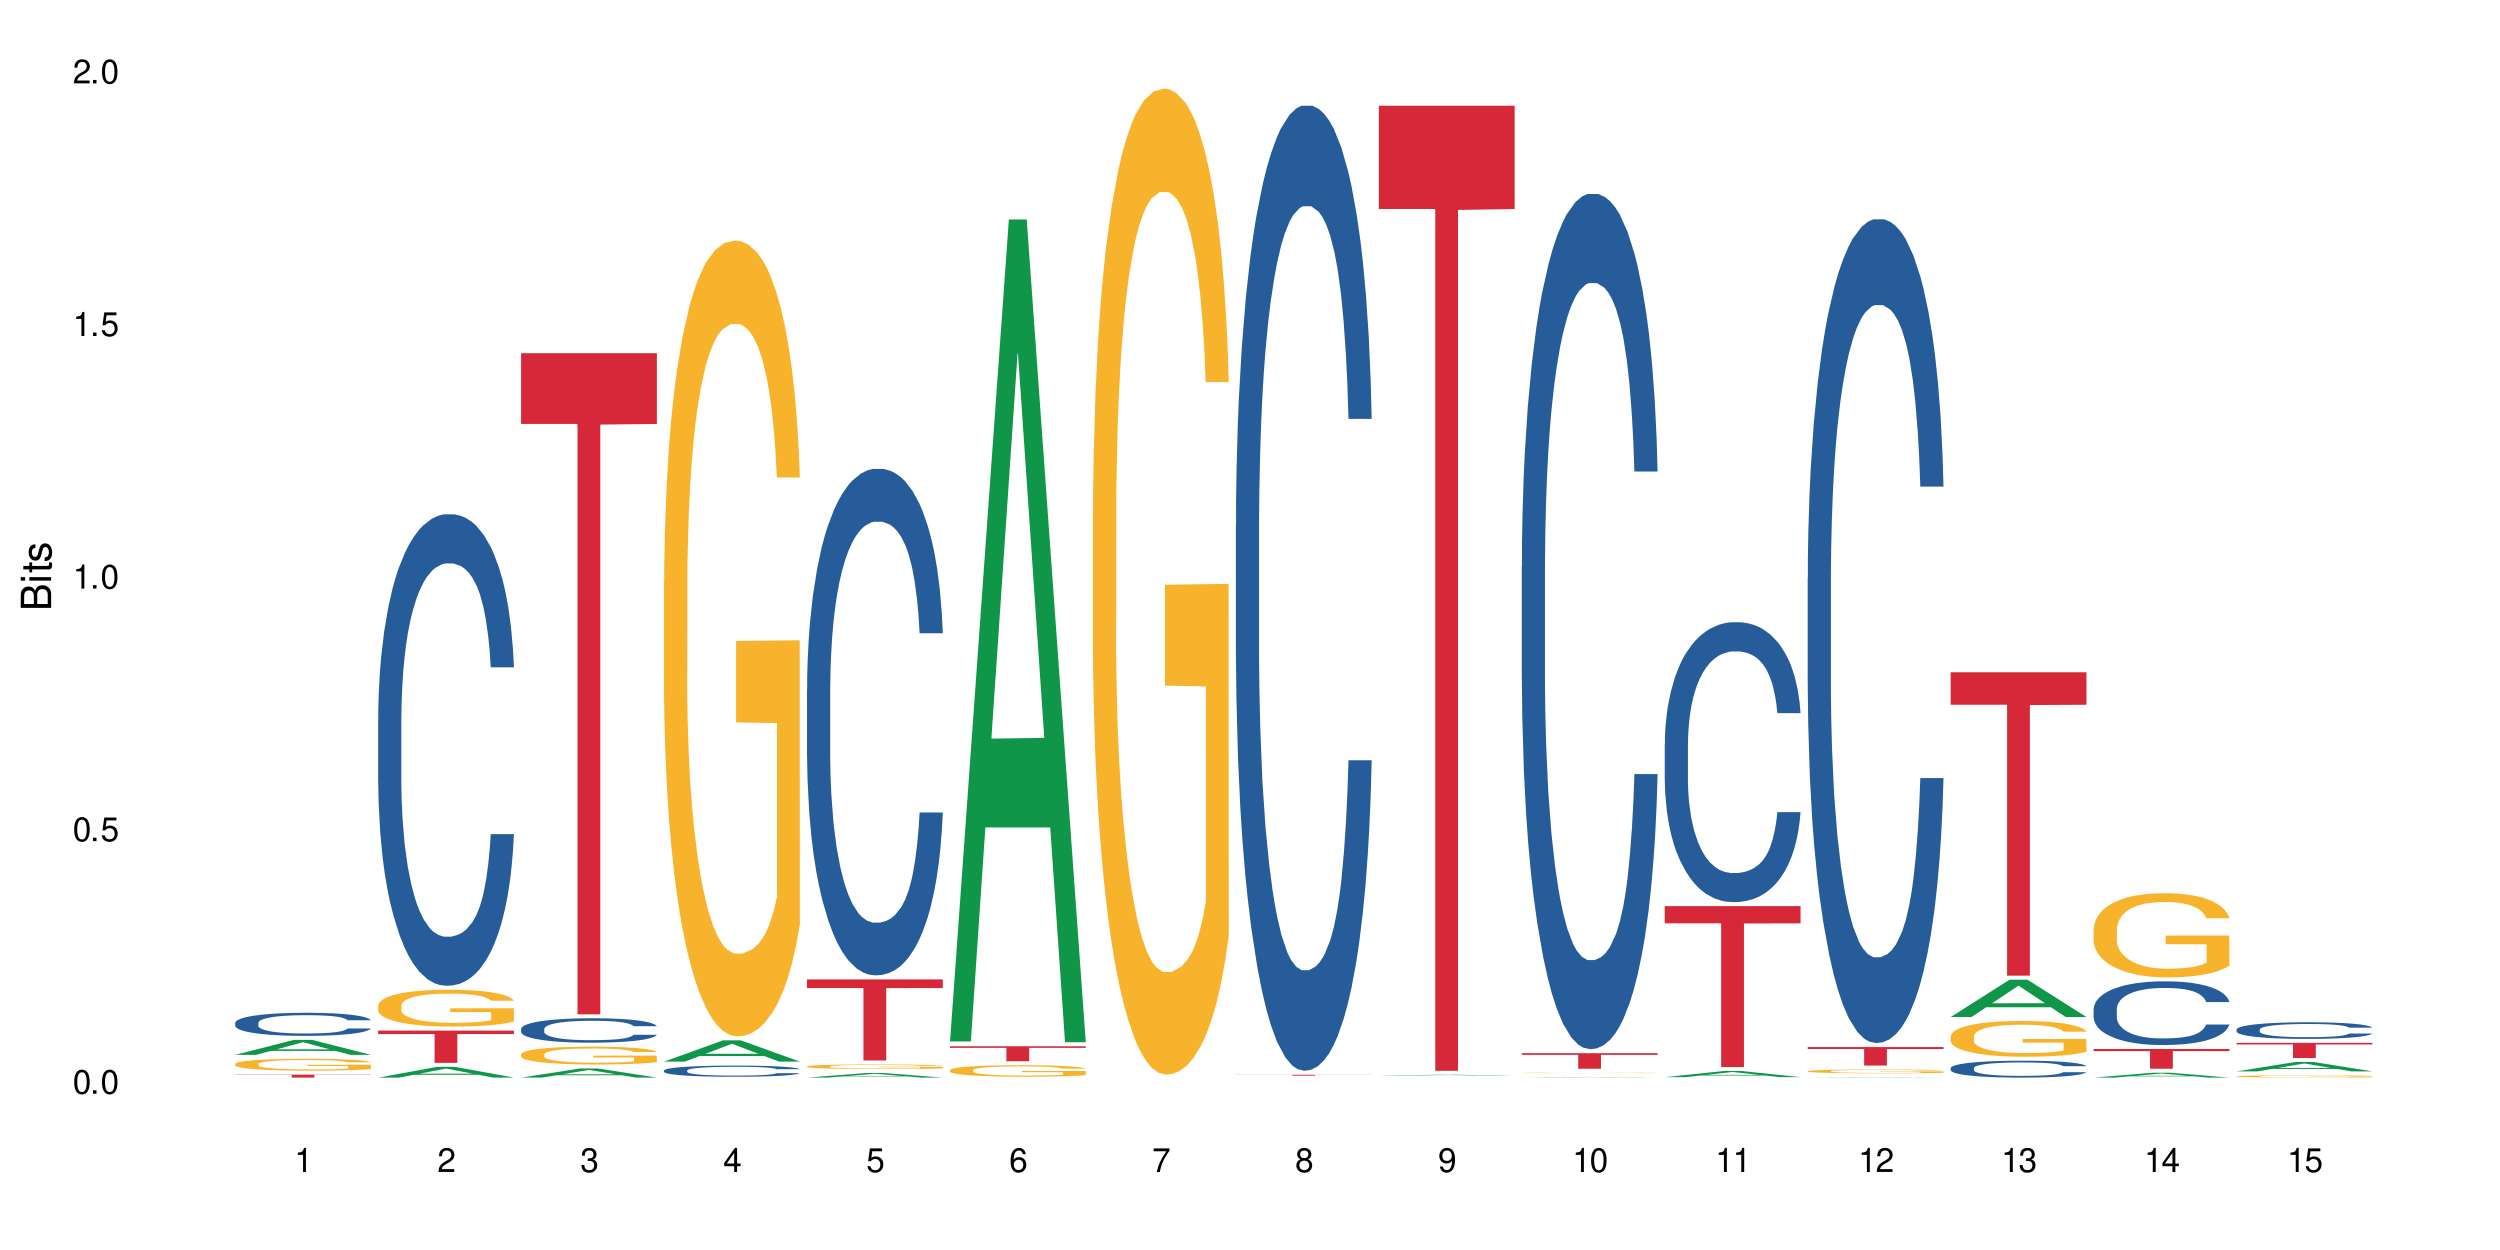 <?xml version="1.0" encoding="UTF-8"?>
<svg xmlns="http://www.w3.org/2000/svg" xmlns:xlink="http://www.w3.org/1999/xlink" width="720" height="360" viewBox="0 0 720 360">
<defs>
<g>
<g id="glyph-0-0">
</g>
<g id="glyph-0-1">
<path d="M 2.641 -6.938 C 2 -6.938 1.422 -6.656 1.078 -6.172 C 0.641 -5.562 0.406 -4.641 0.406 -3.359 C 0.406 -1.016 1.188 0.219 2.641 0.219 C 4.078 0.219 4.859 -1.016 4.859 -3.297 C 4.859 -4.641 4.656 -5.547 4.203 -6.172 C 3.844 -6.656 3.281 -6.938 2.641 -6.938 Z M 2.641 -6.188 C 3.547 -6.188 4 -5.25 4 -3.375 C 4 -1.406 3.562 -0.484 2.625 -0.484 C 1.734 -0.484 1.281 -1.438 1.281 -3.344 C 1.281 -5.25 1.734 -6.188 2.641 -6.188 Z M 2.641 -6.188 "/>
</g>
<g id="glyph-0-2">
<path d="M 1.828 -1 L 0.828 -1 L 0.828 0 L 1.828 0 Z M 1.828 -1 "/>
</g>
<g id="glyph-0-3">
<path d="M 4.562 -6.797 L 1.062 -6.797 L 0.547 -3.094 L 1.328 -3.094 C 1.719 -3.562 2.047 -3.734 2.578 -3.734 C 3.484 -3.734 4.062 -3.109 4.062 -2.094 C 4.062 -1.125 3.484 -0.531 2.578 -0.531 C 1.828 -0.531 1.375 -0.906 1.188 -1.672 L 0.328 -1.672 C 0.453 -1.109 0.547 -0.844 0.75 -0.594 C 1.125 -0.078 1.828 0.219 2.594 0.219 C 3.969 0.219 4.922 -0.781 4.922 -2.219 C 4.922 -3.562 4.031 -4.484 2.719 -4.484 C 2.25 -4.484 1.859 -4.359 1.469 -4.062 L 1.734 -5.969 L 4.562 -5.969 Z M 4.562 -6.797 "/>
</g>
<g id="glyph-0-4">
<path d="M 2.484 -4.938 L 2.484 0 L 3.328 0 L 3.328 -6.938 L 2.766 -6.938 C 2.469 -5.875 2.281 -5.734 0.984 -5.562 L 0.984 -4.938 Z M 2.484 -4.938 "/>
</g>
<g id="glyph-0-5">
<path d="M 4.859 -0.828 L 1.281 -0.828 C 1.359 -1.406 1.672 -1.781 2.5 -2.281 L 3.469 -2.828 C 4.406 -3.344 4.906 -4.062 4.906 -4.906 C 4.906 -5.484 4.672 -6.031 4.266 -6.406 C 3.859 -6.766 3.375 -6.938 2.719 -6.938 C 1.859 -6.938 1.219 -6.625 0.844 -6.031 C 0.609 -5.672 0.5 -5.234 0.484 -4.531 L 1.328 -4.531 C 1.359 -5.016 1.406 -5.281 1.531 -5.516 C 1.75 -5.938 2.188 -6.203 2.703 -6.203 C 3.469 -6.203 4.031 -5.641 4.031 -4.891 C 4.031 -4.344 3.719 -3.859 3.125 -3.516 L 2.234 -3 C 0.812 -2.172 0.406 -1.531 0.328 -0.016 L 4.859 -0.016 Z M 4.859 -0.828 "/>
</g>
<g id="glyph-0-6">
<path d="M 2.125 -3.188 L 2.578 -3.188 C 3.5 -3.188 3.984 -2.766 3.984 -1.922 C 3.984 -1.062 3.469 -0.531 2.594 -0.531 C 1.656 -0.531 1.203 -1 1.156 -2.016 L 0.312 -2.016 C 0.344 -1.453 0.438 -1.094 0.609 -0.781 C 0.953 -0.109 1.625 0.219 2.547 0.219 C 3.953 0.219 4.859 -0.625 4.859 -1.938 C 4.859 -2.828 4.516 -3.297 3.703 -3.594 C 4.344 -3.844 4.656 -4.328 4.656 -5.031 C 4.656 -6.219 3.875 -6.938 2.578 -6.938 C 1.203 -6.938 0.484 -6.172 0.453 -4.703 L 1.297 -4.703 C 1.312 -5.125 1.344 -5.359 1.453 -5.578 C 1.641 -5.969 2.062 -6.203 2.594 -6.203 C 3.344 -6.203 3.797 -5.75 3.797 -5 C 3.797 -4.516 3.609 -4.219 3.25 -4.047 C 3.016 -3.953 2.703 -3.922 2.125 -3.906 Z M 2.125 -3.188 "/>
</g>
<g id="glyph-0-7">
<path d="M 3.141 -1.672 L 3.141 0 L 3.984 0 L 3.984 -1.672 L 4.984 -1.672 L 4.984 -2.438 L 3.984 -2.438 L 3.984 -6.938 L 3.359 -6.938 L 0.266 -2.578 L 0.266 -1.672 Z M 3.141 -2.438 L 1 -2.438 L 3.141 -5.5 Z M 3.141 -2.438 "/>
</g>
<g id="glyph-0-8">
<path d="M 4.781 -5.125 C 4.609 -6.266 3.891 -6.938 2.844 -6.938 C 2.094 -6.938 1.422 -6.578 1.031 -5.953 C 0.594 -5.266 0.406 -4.422 0.406 -3.172 C 0.406 -2 0.578 -1.25 0.984 -0.641 C 1.359 -0.078 1.953 0.219 2.703 0.219 C 3.984 0.219 4.922 -0.75 4.922 -2.094 C 4.922 -3.375 4.062 -4.281 2.844 -4.281 C 2.172 -4.281 1.641 -4.031 1.281 -3.516 C 1.281 -5.234 1.828 -6.188 2.797 -6.188 C 3.391 -6.188 3.797 -5.797 3.938 -5.125 Z M 2.734 -3.531 C 3.547 -3.531 4.062 -2.953 4.062 -2.031 C 4.062 -1.156 3.484 -0.531 2.703 -0.531 C 1.922 -0.531 1.328 -1.188 1.328 -2.078 C 1.328 -2.938 1.906 -3.531 2.734 -3.531 Z M 2.734 -3.531 "/>
</g>
<g id="glyph-0-9">
<path d="M 4.984 -6.797 L 0.438 -6.797 L 0.438 -5.969 L 4.109 -5.969 C 2.5 -3.656 1.828 -2.234 1.328 0 L 2.219 0 C 2.594 -2.172 3.453 -4.047 4.984 -6.094 Z M 4.984 -6.797 "/>
</g>
<g id="glyph-0-10">
<path d="M 3.75 -3.656 C 4.469 -4.094 4.688 -4.438 4.688 -5.078 C 4.688 -6.172 3.844 -6.938 2.641 -6.938 C 1.438 -6.938 0.594 -6.172 0.594 -5.094 C 0.594 -4.438 0.812 -4.094 1.516 -3.656 C 0.734 -3.266 0.359 -2.703 0.359 -1.922 C 0.359 -0.656 1.281 0.219 2.641 0.219 C 3.984 0.219 4.922 -0.656 4.922 -1.922 C 4.922 -2.703 4.531 -3.266 3.75 -3.656 Z M 2.641 -6.188 C 3.359 -6.188 3.812 -5.75 3.812 -5.062 C 3.812 -4.406 3.344 -3.984 2.641 -3.984 C 1.922 -3.984 1.453 -4.406 1.453 -5.078 C 1.453 -5.75 1.922 -6.188 2.641 -6.188 Z M 2.641 -3.266 C 3.484 -3.266 4.062 -2.719 4.062 -1.906 C 4.062 -1.078 3.484 -0.531 2.625 -0.531 C 1.797 -0.531 1.219 -1.094 1.219 -1.906 C 1.219 -2.719 1.781 -3.266 2.641 -3.266 Z M 2.641 -3.266 "/>
</g>
<g id="glyph-0-11">
<path d="M 0.516 -1.578 C 0.672 -0.453 1.406 0.219 2.438 0.219 C 3.188 0.219 3.859 -0.141 4.266 -0.766 C 4.688 -1.453 4.891 -2.297 4.891 -3.547 C 4.891 -4.719 4.703 -5.453 4.312 -6.078 C 3.938 -6.641 3.344 -6.938 2.594 -6.938 C 1.297 -6.938 0.359 -5.969 0.359 -4.625 C 0.359 -3.344 1.234 -2.453 2.453 -2.453 C 3.094 -2.453 3.578 -2.672 4.016 -3.203 C 4 -1.484 3.469 -0.531 2.5 -0.531 C 1.906 -0.531 1.484 -0.906 1.359 -1.578 Z M 2.578 -6.203 C 3.375 -6.203 3.969 -5.531 3.969 -4.641 C 3.969 -3.797 3.391 -3.188 2.547 -3.188 C 1.734 -3.188 1.234 -3.766 1.234 -4.688 C 1.234 -5.562 1.797 -6.203 2.578 -6.203 Z M 2.578 -6.203 "/>
</g>
<g id="glyph-1-0">
</g>
<g id="glyph-1-1">
<path d="M 0 -0.953 L 0 -4.891 C 0 -5.719 -0.234 -6.344 -0.734 -6.797 C -1.188 -7.234 -1.812 -7.469 -2.5 -7.469 C -3.547 -7.469 -4.188 -7 -4.625 -5.875 C -4.984 -6.688 -5.625 -7.094 -6.531 -7.094 C -7.172 -7.094 -7.734 -6.859 -8.141 -6.391 C -8.562 -5.922 -8.75 -5.344 -8.75 -4.5 L -8.75 -0.953 Z M -4.984 -2.062 L -7.766 -2.062 L -7.766 -4.219 C -7.766 -4.844 -7.688 -5.203 -7.453 -5.5 C -7.219 -5.812 -6.859 -5.969 -6.375 -5.969 C -5.891 -5.969 -5.531 -5.812 -5.297 -5.5 C -5.062 -5.203 -4.984 -4.844 -4.984 -4.219 Z M -0.984 -2.062 L -4 -2.062 L -4 -4.781 C -4 -5.766 -3.438 -6.359 -2.484 -6.359 C -1.547 -6.359 -0.984 -5.766 -0.984 -4.781 Z M -0.984 -2.062 "/>
</g>
<g id="glyph-1-2">
<path d="M -6.281 -1.797 L -6.281 -0.797 L 0 -0.797 L 0 -1.797 Z M -8.75 -1.797 L -8.75 -0.797 L -7.484 -0.797 L -7.484 -1.797 Z M -8.75 -1.797 "/>
</g>
<g id="glyph-1-3">
<path d="M -6.281 -3.047 L -6.281 -2.016 L -8.016 -2.016 L -8.016 -1.016 L -6.281 -1.016 L -6.281 -0.172 L -5.469 -0.172 L -5.469 -1.016 L -0.719 -1.016 C -0.078 -1.016 0.281 -1.453 0.281 -2.234 C 0.281 -2.5 0.25 -2.719 0.188 -3.047 L -0.641 -3.047 C -0.609 -2.906 -0.594 -2.766 -0.594 -2.562 C -0.594 -2.141 -0.719 -2.016 -1.156 -2.016 L -5.469 -2.016 L -5.469 -3.047 Z M -6.281 -3.047 "/>
</g>
<g id="glyph-1-4">
<path d="M -4.531 -5.25 C -5.766 -5.25 -6.469 -4.422 -6.469 -2.969 C -6.469 -1.516 -5.719 -0.562 -4.547 -0.562 C -3.562 -0.562 -3.094 -1.062 -2.734 -2.562 L -2.516 -3.484 C -2.344 -4.188 -2.094 -4.469 -1.641 -4.469 C -1.047 -4.469 -0.641 -3.875 -0.641 -3 C -0.641 -2.453 -0.797 -2 -1.062 -1.75 C -1.25 -1.594 -1.422 -1.531 -1.875 -1.469 L -1.875 -0.406 C -0.422 -0.453 0.281 -1.266 0.281 -2.922 C 0.281 -4.5 -0.5 -5.516 -1.719 -5.516 C -2.656 -5.516 -3.172 -4.984 -3.469 -3.734 L -3.703 -2.766 C -3.891 -1.953 -4.156 -1.609 -4.594 -1.609 C -5.188 -1.609 -5.547 -2.125 -5.547 -2.938 C -5.547 -3.75 -5.203 -4.172 -4.531 -4.203 Z M -4.531 -5.25 "/>
</g>
</g>
</defs>
<rect x="-72" y="-36" width="864" height="432" fill="rgb(100%, 100%, 100%)" fill-opacity="1"/>
<path fill-rule="nonzero" fill="rgb(6.275%, 58.824%, 28.235%)" fill-opacity="1" d="M 67.73 303.793 L 67.773 303.789 L 84.695 299.473 L 89.836 299.473 L 106.844 303.797 L 100.867 303.797 L 96.605 302.668 L 77.926 302.668 L 73.75 303.793 L 67.73 303.793 L 79.723 302.203 L 94.895 302.199 L 87.328 300.18 L 87.246 300.176 L 87.16 300.188 L 79.684 302.199 L 79.723 302.203 Z M 67.73 303.793 "/>
<path fill-rule="nonzero" fill="rgb(14.51%, 36.078%, 60%)" fill-opacity="1" d="M 67.73 294.578 L 67.777 294.574 L 67.777 294.43 L 67.922 294.195 L 68.254 293.906 L 68.59 293.707 L 69.449 293.348 L 70.641 293 L 71.879 292.734 L 72.785 292.578 L 73.598 292.457 L 75.457 292.23 L 76.652 292.117 L 77.938 292.012 L 79.512 291.91 L 80.656 291.848 L 83.234 291.75 L 85.141 291.707 L 86.621 291.691 L 89.816 291.691 L 91.723 291.715 L 93.105 291.746 L 94.633 291.793 L 95.922 291.848 L 98.164 291.98 L 100.168 292.152 L 101.074 292.25 L 102.504 292.438 L 103.602 292.617 L 104.363 292.777 L 105.223 293 L 105.984 293.273 L 106.559 293.586 L 106.844 293.844 L 100.168 293.844 L 99.832 293.602 L 99.449 293.414 L 98.734 293.164 L 98.02 292.988 L 97.02 292.812 L 96.113 292.699 L 94.871 292.582 L 93.773 292.512 L 92.629 292.457 L 91.531 292.418 L 89.434 292.383 L 87 292.383 L 86.094 292.395 L 84.234 292.441 L 83.234 292.484 L 81.801 292.57 L 80.801 292.648 L 79.609 292.77 L 78.797 292.875 L 77.797 293.031 L 77.078 293.172 L 76.27 293.371 L 75.793 293.523 L 75.363 293.695 L 74.98 293.895 L 74.695 294.105 L 74.504 294.332 L 74.41 294.551 L 74.41 295.488 L 74.504 295.707 L 74.742 295.965 L 75.363 296.332 L 76.27 296.656 L 77.32 296.91 L 78.32 297.094 L 78.891 297.176 L 79.656 297.273 L 80.848 297.395 L 82.566 297.516 L 83.566 297.566 L 85.094 297.613 L 86.668 297.637 L 88.766 297.637 L 90.625 297.613 L 91.867 297.582 L 93.156 297.535 L 94.918 297.434 L 96.016 297.336 L 96.969 297.219 L 97.688 297.105 L 98.164 297.008 L 98.879 296.82 L 99.449 296.613 L 99.879 296.398 L 100.168 296.195 L 106.844 296.195 L 106.559 296.438 L 106.129 296.672 L 105.699 296.848 L 105.031 297.062 L 104.27 297.25 L 103.172 297.461 L 102.266 297.602 L 101.074 297.754 L 99.977 297.867 L 98.781 297.973 L 97.02 298.094 L 95.875 298.152 L 94.633 298.207 L 93.156 298.258 L 91.293 298.301 L 89.289 298.324 L 87.43 298.332 L 85.426 298.316 L 83.949 298.293 L 81.992 298.238 L 79.559 298.129 L 77.797 298.016 L 76.414 297.898 L 75.219 297.777 L 73.883 297.613 L 72.168 297.348 L 71.117 297.141 L 70.402 296.973 L 69.59 296.734 L 69.02 296.523 L 68.352 296.184 L 67.875 295.75 L 67.73 295.418 Z M 67.73 294.578 "/>
<path fill-rule="nonzero" fill="rgb(96.863%, 70.196%, 16.863%)" fill-opacity="1" d="M 67.73 306.402 L 67.777 306.398 L 67.777 306.336 L 67.969 306.195 L 68.445 306.004 L 69.066 305.844 L 69.734 305.719 L 70.164 305.652 L 70.879 305.562 L 71.5 305.492 L 73.074 305.352 L 75.078 305.223 L 76.172 305.164 L 77.414 305.113 L 79.18 305.055 L 79.988 305.031 L 82.469 304.98 L 85.285 304.949 L 88.383 304.941 L 89.816 304.945 L 91.77 304.957 L 94.441 304.992 L 95.969 305.023 L 97.16 305.055 L 98.402 305.094 L 99.926 305.156 L 101.359 305.23 L 102.504 305.305 L 103.648 305.398 L 104.602 305.5 L 105.414 305.605 L 106.129 305.738 L 106.559 305.848 L 106.844 305.957 L 100.215 305.957 L 99.832 305.848 L 99.402 305.762 L 98.688 305.66 L 97.973 305.586 L 97.258 305.527 L 95.922 305.445 L 94.777 305.395 L 93.344 305.352 L 91.961 305.324 L 90.387 305.305 L 89.434 305.301 L 86.906 305.301 L 84.617 305.32 L 83.281 305.344 L 82.328 305.371 L 80.992 305.418 L 80.18 305.453 L 79.703 305.48 L 78.273 305.574 L 77.32 305.664 L 76.793 305.723 L 76.125 305.816 L 75.648 305.898 L 75.125 306.023 L 74.84 306.117 L 74.457 306.332 L 74.41 306.891 L 74.551 307.008 L 74.84 307.137 L 75.219 307.25 L 75.793 307.367 L 76.363 307.457 L 77.367 307.578 L 78.227 307.66 L 78.891 307.715 L 80.18 307.797 L 80.703 307.824 L 81.945 307.883 L 83.234 307.926 L 84.809 307.961 L 86 307.98 L 87.906 307.996 L 90.34 307.996 L 93.203 307.977 L 95.016 307.953 L 96.254 307.93 L 97.066 307.906 L 98.066 307.871 L 98.781 307.84 L 99.449 307.809 L 100.262 307.754 L 100.262 307.008 L 88.48 307.008 L 88.48 306.656 L 106.797 306.652 L 106.844 307.871 L 105.844 307.957 L 104.602 308.039 L 103.41 308.102 L 102.168 308.152 L 100.406 308.211 L 98.973 308.25 L 96.781 308.293 L 94.777 308.32 L 92.676 308.34 L 90.816 308.348 L 88.621 308.352 L 86.668 308.348 L 84.57 308.328 L 82.898 308.301 L 81.371 308.27 L 79.848 308.23 L 77.938 308.164 L 76.699 308.113 L 75.41 308.047 L 74.121 307.969 L 72.977 307.883 L 72.215 307.82 L 71.453 307.746 L 70.641 307.652 L 69.879 307.547 L 69.305 307.449 L 68.781 307.34 L 68.398 307.238 L 68.016 307.098 L 67.828 306.984 L 67.73 306.887 Z M 67.73 306.402 "/>
<path fill-rule="nonzero" fill="rgb(83.922%, 15.686%, 22.353%)" fill-opacity="1" d="M 67.73 309.496 L 106.844 309.496 L 106.844 309.586 L 90.543 309.59 L 90.543 310.352 L 83.984 310.352 L 83.984 309.59 L 83.891 309.586 L 67.73 309.586 Z M 67.73 309.496 "/>
<path fill-rule="nonzero" fill="rgb(6.275%, 58.824%, 28.235%)" fill-opacity="1" d="M 108.902 310.348 L 108.945 310.348 L 125.867 307.254 L 131.008 307.254 L 148.016 310.352 L 142.039 310.352 L 137.777 309.543 L 119.098 309.543 L 114.922 310.348 L 108.902 310.348 L 120.895 309.207 L 136.062 309.207 L 128.5 307.758 L 128.418 307.758 L 128.332 307.766 L 120.855 309.207 L 120.895 309.207 Z M 108.902 310.348 "/>
<path fill-rule="nonzero" fill="rgb(14.51%, 36.078%, 60%)" fill-opacity="1" d="M 108.902 207.207 L 108.949 207.082 L 108.949 204.102 L 109.094 199.387 L 109.426 193.43 L 109.762 189.332 L 110.621 182.012 L 111.812 174.934 L 113.051 169.473 L 113.957 166.246 L 114.77 163.766 L 116.629 159.172 L 117.82 156.812 L 119.109 154.703 L 120.684 152.594 L 121.828 151.352 L 124.406 149.367 L 126.312 148.496 L 127.793 148.125 L 130.988 148.125 L 132.895 148.621 L 134.277 149.242 L 135.805 150.234 L 137.094 151.352 L 139.336 154.082 L 141.336 157.559 L 142.242 159.543 L 143.676 163.391 L 144.773 167.117 L 145.535 170.344 L 146.395 174.934 L 147.156 180.52 L 147.73 186.852 L 148.016 192.188 L 141.336 192.188 L 141.004 187.223 L 140.621 183.375 L 139.906 178.285 L 139.191 174.688 L 138.191 171.086 L 137.285 168.73 L 136.043 166.371 L 134.945 164.883 L 133.801 163.766 L 132.703 163.02 L 130.605 162.273 L 128.172 162.273 L 127.266 162.523 L 125.406 163.516 L 124.406 164.387 L 122.973 166.121 L 121.973 167.734 L 120.781 170.219 L 119.969 172.328 L 118.969 175.555 L 118.25 178.41 L 117.441 182.508 L 116.965 185.609 L 116.535 189.086 L 116.152 193.18 L 115.867 197.523 L 115.676 202.117 L 115.582 206.586 L 115.582 225.824 L 115.676 230.293 L 115.914 235.504 L 116.535 243.078 L 117.441 249.656 L 118.488 254.867 L 119.492 258.594 L 120.062 260.328 L 120.828 262.316 L 122.02 264.797 L 123.738 267.281 L 124.738 268.273 L 126.266 269.266 L 127.84 269.762 L 129.938 269.762 L 131.797 269.266 L 133.039 268.645 L 134.324 267.652 L 136.09 265.543 L 137.188 263.559 L 138.141 261.199 L 138.859 258.84 L 139.336 256.855 L 140.051 253.008 L 140.621 248.785 L 141.051 244.441 L 141.336 240.223 L 148.016 240.223 L 147.73 245.188 L 147.301 250.027 L 146.871 253.629 L 146.203 257.973 L 145.441 261.82 L 144.344 266.164 L 143.438 269.02 L 142.242 272.121 L 141.148 274.48 L 139.953 276.59 L 138.191 279.07 L 137.043 280.312 L 135.805 281.43 L 134.324 282.422 L 132.465 283.293 L 130.461 283.789 L 128.602 283.914 L 126.598 283.664 L 125.121 283.168 L 123.164 282.051 L 120.73 279.816 L 118.969 277.457 L 117.582 275.102 L 116.391 272.617 L 115.055 269.266 L 113.34 263.805 L 112.289 259.586 L 111.574 256.109 L 110.762 251.27 L 110.191 246.926 L 109.523 239.973 L 109.047 231.16 L 108.902 224.336 Z M 108.902 207.207 "/>
<path fill-rule="nonzero" fill="rgb(96.863%, 70.196%, 16.863%)" fill-opacity="1" d="M 108.902 289.602 L 108.949 289.59 L 108.949 289.395 L 109.141 288.961 L 109.617 288.359 L 110.238 287.867 L 110.906 287.477 L 111.336 287.273 L 112.051 286.984 L 112.672 286.77 L 114.246 286.336 L 116.25 285.93 L 117.344 285.754 L 118.586 285.59 L 120.352 285.406 L 121.16 285.336 L 123.641 285.184 L 126.457 285.086 L 129.555 285.059 L 130.988 285.066 L 132.941 285.105 L 135.613 285.211 L 137.141 285.309 L 138.332 285.406 L 139.574 285.531 L 141.098 285.727 L 142.531 285.957 L 143.676 286.191 L 144.82 286.48 L 145.773 286.789 L 146.586 287.129 L 147.301 287.535 L 147.73 287.875 L 148.016 288.215 L 141.387 288.215 L 141.004 287.875 L 140.574 287.613 L 139.859 287.293 L 139.145 287.062 L 138.43 286.879 L 137.094 286.625 L 135.949 286.473 L 134.516 286.336 L 133.133 286.25 L 131.559 286.191 L 130.605 286.172 L 128.078 286.172 L 125.789 286.238 L 124.453 286.316 L 123.5 286.395 L 122.164 286.539 L 121.352 286.656 L 120.875 286.734 L 119.445 287.031 L 118.488 287.305 L 117.965 287.488 L 117.297 287.777 L 116.82 288.039 L 116.297 288.426 L 116.008 288.719 L 115.629 289.375 L 115.582 291.121 L 115.723 291.488 L 116.008 291.887 L 116.391 292.234 L 116.965 292.602 L 117.535 292.883 L 118.539 293.262 L 119.395 293.512 L 120.062 293.68 L 121.352 293.938 L 121.875 294.027 L 123.117 294.199 L 124.406 294.336 L 125.98 294.453 L 127.172 294.512 L 129.078 294.559 L 131.512 294.559 L 134.375 294.5 L 136.188 294.422 L 137.426 294.348 L 138.238 294.277 L 139.238 294.172 L 139.953 294.074 L 140.621 293.969 L 141.434 293.805 L 141.434 291.488 L 129.652 291.48 L 129.652 290.395 L 147.969 290.383 L 148.016 294.172 L 147.016 294.434 L 145.773 294.684 L 144.582 294.879 L 143.34 295.043 L 141.578 295.227 L 140.145 295.344 L 137.949 295.48 L 135.949 295.566 L 133.848 295.625 L 131.988 295.652 L 129.793 295.664 L 127.84 295.645 L 125.742 295.586 L 124.07 295.508 L 122.543 295.41 L 121.02 295.285 L 119.109 295.082 L 117.871 294.918 L 116.582 294.715 L 115.293 294.473 L 114.148 294.211 L 113.387 294.008 L 112.625 293.773 L 111.812 293.484 L 111.051 293.156 L 110.477 292.855 L 109.953 292.516 L 109.57 292.195 L 109.188 291.762 L 108.996 291.41 L 108.902 291.109 Z M 108.902 289.602 "/>
<path fill-rule="nonzero" fill="rgb(83.922%, 15.686%, 22.353%)" fill-opacity="1" d="M 108.902 296.809 L 148.016 296.809 L 148.016 297.805 L 131.715 297.812 L 131.715 306.109 L 125.156 306.109 L 125.156 297.82 L 125.062 297.805 L 108.902 297.805 Z M 108.902 296.809 "/>
<path fill-rule="nonzero" fill="rgb(6.275%, 58.824%, 28.235%)" fill-opacity="1" d="M 150.074 310.352 L 150.117 310.348 L 167.039 307.723 L 172.18 307.723 L 189.188 310.352 L 183.211 310.352 L 178.949 309.668 L 160.27 309.668 L 156.09 310.352 L 150.074 310.352 L 162.066 309.383 L 177.234 309.379 L 169.672 308.152 L 169.59 308.152 L 169.504 308.16 L 162.027 309.379 L 162.066 309.383 Z M 150.074 310.352 "/>
<path fill-rule="nonzero" fill="rgb(14.51%, 36.078%, 60%)" fill-opacity="1" d="M 150.074 296.324 L 150.121 296.316 L 150.121 296.16 L 150.266 295.918 L 150.598 295.609 L 150.934 295.398 L 151.793 295.02 L 152.984 294.652 L 154.223 294.367 L 155.129 294.203 L 155.941 294.074 L 157.801 293.836 L 158.992 293.715 L 160.281 293.605 L 161.855 293.496 L 163 293.43 L 165.578 293.328 L 167.484 293.285 L 168.965 293.266 L 172.16 293.266 L 174.066 293.289 L 175.449 293.32 L 176.977 293.375 L 178.266 293.43 L 180.508 293.574 L 182.508 293.754 L 183.414 293.855 L 184.848 294.055 L 185.945 294.246 L 186.707 294.414 L 187.566 294.652 L 188.328 294.941 L 188.902 295.27 L 189.188 295.547 L 182.508 295.547 L 182.176 295.289 L 181.793 295.09 L 181.078 294.824 L 180.363 294.641 L 179.359 294.453 L 178.453 294.332 L 177.215 294.207 L 176.117 294.133 L 174.973 294.074 L 173.875 294.035 L 171.777 293.996 L 169.344 293.996 L 168.438 294.008 L 166.578 294.062 L 165.578 294.105 L 164.145 294.195 L 163.145 294.277 L 161.953 294.406 L 161.141 294.516 L 160.137 294.684 L 159.422 294.832 L 158.613 295.043 L 158.137 295.203 L 157.707 295.383 L 157.324 295.598 L 157.039 295.82 L 156.848 296.059 L 156.754 296.289 L 156.754 297.285 L 156.848 297.516 L 157.086 297.789 L 157.707 298.18 L 158.613 298.52 L 159.66 298.789 L 160.664 298.98 L 161.234 299.074 L 162 299.176 L 163.191 299.305 L 164.91 299.434 L 165.91 299.484 L 167.438 299.535 L 169.012 299.562 L 171.109 299.562 L 172.969 299.535 L 174.211 299.504 L 175.496 299.453 L 177.262 299.344 L 178.359 299.238 L 179.312 299.117 L 180.027 298.996 L 180.508 298.891 L 181.223 298.691 L 181.793 298.477 L 182.223 298.25 L 182.508 298.031 L 189.188 298.031 L 188.902 298.289 L 188.473 298.539 L 188.043 298.727 L 187.375 298.949 L 186.613 299.148 L 185.516 299.375 L 184.609 299.523 L 183.414 299.684 L 182.32 299.805 L 181.125 299.914 L 179.359 300.043 L 178.215 300.105 L 176.977 300.164 L 175.496 300.215 L 173.637 300.262 L 171.633 300.285 L 169.773 300.293 L 167.77 300.281 L 166.293 300.254 L 164.336 300.195 L 161.902 300.082 L 160.137 299.961 L 158.754 299.836 L 157.562 299.707 L 156.227 299.535 L 154.512 299.254 L 153.461 299.035 L 152.746 298.855 L 151.934 298.602 L 151.363 298.379 L 150.695 298.02 L 150.219 297.562 L 150.074 297.211 Z M 150.074 296.324 "/>
<path fill-rule="nonzero" fill="rgb(96.863%, 70.196%, 16.863%)" fill-opacity="1" d="M 150.074 303.641 L 150.121 303.637 L 150.121 303.543 L 150.312 303.328 L 150.789 303.039 L 151.41 302.801 L 152.078 302.609 L 152.508 302.512 L 153.223 302.371 L 153.844 302.27 L 155.418 302.059 L 157.418 301.859 L 158.516 301.773 L 159.758 301.695 L 161.523 301.605 L 162.332 301.574 L 164.812 301.5 L 167.629 301.453 L 170.727 301.438 L 172.16 301.441 L 174.113 301.461 L 176.785 301.512 L 178.312 301.559 L 179.504 301.605 L 180.746 301.668 L 182.27 301.762 L 183.703 301.875 L 184.848 301.988 L 185.992 302.129 L 186.945 302.277 L 187.758 302.441 L 188.473 302.641 L 188.902 302.805 L 189.188 302.969 L 182.559 302.969 L 182.176 302.805 L 181.746 302.676 L 181.031 302.523 L 180.316 302.41 L 179.602 302.32 L 178.266 302.199 L 177.121 302.121 L 175.688 302.059 L 174.305 302.016 L 172.73 301.988 L 171.777 301.977 L 169.25 301.977 L 166.961 302.012 L 165.625 302.047 L 164.672 302.086 L 163.336 302.156 L 162.523 302.211 L 162.047 302.25 L 160.617 302.395 L 159.66 302.527 L 159.137 302.617 L 158.469 302.758 L 157.992 302.883 L 157.469 303.07 L 157.18 303.211 L 156.801 303.531 L 156.754 304.379 L 156.895 304.555 L 157.18 304.75 L 157.562 304.918 L 158.137 305.098 L 158.707 305.23 L 159.711 305.414 L 160.566 305.539 L 161.234 305.617 L 162.523 305.742 L 163.047 305.785 L 164.289 305.871 L 165.578 305.938 L 167.148 305.992 L 168.344 306.02 L 170.25 306.043 L 172.684 306.043 L 175.547 306.016 L 177.359 305.98 L 178.598 305.941 L 179.41 305.91 L 180.41 305.855 L 181.125 305.809 L 181.793 305.758 L 182.605 305.68 L 182.605 304.555 L 170.824 304.551 L 170.824 304.023 L 189.141 304.02 L 189.188 305.855 L 188.188 305.984 L 186.945 306.105 L 185.754 306.199 L 184.512 306.281 L 182.746 306.367 L 181.316 306.426 L 179.121 306.492 L 177.121 306.531 L 175.02 306.562 L 173.16 306.574 L 170.965 306.582 L 169.012 306.57 L 166.91 306.543 L 165.242 306.504 L 163.715 306.457 L 162.191 306.398 L 160.281 306.297 L 159.043 306.219 L 157.754 306.121 L 156.465 306.004 L 155.32 305.875 L 154.559 305.777 L 153.793 305.664 L 152.984 305.523 L 152.219 305.363 L 151.648 305.219 L 151.125 305.055 L 150.742 304.898 L 150.359 304.688 L 150.168 304.52 L 150.074 304.371 Z M 150.074 303.641 "/>
<path fill-rule="nonzero" fill="rgb(83.922%, 15.686%, 22.353%)" fill-opacity="1" d="M 150.074 101.719 L 189.188 101.719 L 189.188 122.102 L 172.887 122.281 L 172.887 292.121 L 166.328 292.121 L 166.328 122.457 L 166.234 122.102 L 150.074 122.102 Z M 150.074 101.719 "/>
<path fill-rule="nonzero" fill="rgb(6.275%, 58.824%, 28.235%)" fill-opacity="1" d="M 191.246 305.746 L 191.289 305.738 L 208.211 299.625 L 213.352 299.625 L 230.359 305.75 L 224.383 305.75 L 220.121 304.152 L 201.441 304.152 L 197.262 305.746 L 191.246 305.746 L 203.238 303.492 L 218.406 303.484 L 210.844 300.629 L 210.762 300.621 L 210.676 300.641 L 203.195 303.484 L 203.238 303.492 Z M 191.246 305.746 "/>
<path fill-rule="nonzero" fill="rgb(14.51%, 36.078%, 60%)" fill-opacity="1" d="M 191.246 308.293 L 191.293 308.289 L 191.293 308.219 L 191.438 308.109 L 191.77 307.969 L 192.105 307.871 L 192.965 307.695 L 194.156 307.527 L 195.395 307.398 L 196.301 307.324 L 197.113 307.266 L 198.973 307.156 L 200.164 307.102 L 201.453 307.051 L 203.027 307 L 204.172 306.969 L 206.746 306.922 L 208.656 306.902 L 210.133 306.895 L 213.332 306.895 L 215.238 306.906 L 216.621 306.922 L 218.148 306.945 L 219.438 306.969 L 221.676 307.035 L 223.68 307.117 L 224.586 307.164 L 226.02 307.254 L 227.117 307.344 L 227.879 307.422 L 228.738 307.527 L 229.5 307.66 L 230.074 307.812 L 230.359 307.938 L 223.68 307.938 L 223.348 307.82 L 222.965 307.73 L 222.25 307.609 L 221.535 307.523 L 220.531 307.438 L 219.625 307.383 L 218.387 307.324 L 217.289 307.289 L 216.145 307.266 L 215.047 307.246 L 212.949 307.23 L 210.516 307.23 L 209.609 307.234 L 207.75 307.258 L 206.746 307.277 L 205.316 307.32 L 204.316 307.359 L 203.121 307.418 L 202.312 307.469 L 201.309 307.543 L 200.594 307.609 L 199.785 307.707 L 199.309 307.781 L 198.879 307.863 L 198.496 307.961 L 198.211 308.062 L 198.02 308.172 L 197.922 308.277 L 197.922 308.734 L 198.02 308.84 L 198.258 308.965 L 198.879 309.145 L 199.785 309.297 L 200.832 309.422 L 201.836 309.512 L 202.406 309.551 L 203.172 309.598 L 204.363 309.656 L 206.082 309.715 L 207.082 309.738 L 208.609 309.762 L 210.184 309.773 L 212.281 309.773 L 214.141 309.762 L 215.383 309.75 L 216.668 309.727 L 218.434 309.676 L 219.531 309.629 L 220.484 309.57 L 221.199 309.516 L 221.676 309.469 L 222.395 309.379 L 222.965 309.277 L 223.395 309.176 L 223.68 309.074 L 230.359 309.074 L 230.074 309.191 L 229.645 309.309 L 229.215 309.395 L 228.547 309.496 L 227.781 309.586 L 226.688 309.691 L 225.781 309.758 L 224.586 309.832 L 223.488 309.887 L 222.297 309.938 L 220.531 309.996 L 219.387 310.023 L 218.148 310.051 L 216.668 310.074 L 214.809 310.094 L 212.805 310.105 L 210.945 310.109 L 208.941 310.105 L 207.465 310.094 L 205.508 310.066 L 203.074 310.012 L 201.309 309.957 L 199.926 309.902 L 198.734 309.844 L 197.398 309.762 L 195.684 309.633 L 194.633 309.535 L 193.918 309.453 L 193.105 309.336 L 192.535 309.234 L 191.867 309.07 L 191.391 308.859 L 191.246 308.699 Z M 191.246 308.293 "/>
<path fill-rule="nonzero" fill="rgb(96.863%, 70.196%, 16.863%)" fill-opacity="1" d="M 191.246 167.441 L 191.293 167.23 L 191.293 163.043 L 191.484 153.625 L 191.961 140.645 L 192.582 129.969 L 193.25 121.594 L 193.68 117.199 L 194.395 110.918 L 195.016 106.312 L 196.59 96.895 L 198.59 88.102 L 199.688 84.336 L 200.93 80.777 L 202.695 76.797 L 203.504 75.332 L 205.984 71.984 L 208.801 69.891 L 211.898 69.262 L 213.332 69.473 L 215.285 70.309 L 217.957 72.613 L 219.484 74.703 L 220.676 76.797 L 221.918 79.52 L 223.441 83.707 L 224.875 88.73 L 226.02 93.754 L 227.164 100.035 L 228.117 106.734 L 228.93 114.059 L 229.645 122.852 L 230.074 130.18 L 230.359 137.504 L 223.73 137.504 L 223.348 130.18 L 222.918 124.527 L 222.203 117.617 L 221.488 112.594 L 220.77 108.617 L 219.438 103.176 L 218.293 99.824 L 216.859 96.895 L 215.477 95.012 L 213.902 93.754 L 212.949 93.336 L 210.422 93.336 L 208.133 94.801 L 206.797 96.477 L 205.84 98.148 L 204.508 101.289 L 203.695 103.801 L 203.219 105.477 L 201.789 111.965 L 200.832 117.828 L 200.309 121.805 L 199.641 128.086 L 199.164 133.738 L 198.641 142.109 L 198.352 148.391 L 197.973 162.625 L 197.922 200.305 L 198.066 208.262 L 198.352 216.844 L 198.734 224.379 L 199.309 232.332 L 199.879 238.402 L 200.883 246.566 L 201.738 252.012 L 202.406 255.57 L 203.695 261.223 L 204.219 263.105 L 205.461 266.875 L 206.746 269.805 L 208.32 272.316 L 209.516 273.57 L 211.422 274.617 L 213.855 274.617 L 216.719 273.363 L 218.531 271.688 L 219.77 270.012 L 220.582 268.547 L 221.582 266.246 L 222.297 264.152 L 222.965 261.848 L 223.777 258.289 L 223.777 208.262 L 211.996 208.051 L 211.996 184.605 L 230.312 184.395 L 230.359 266.246 L 229.355 271.898 L 228.117 277.34 L 226.926 281.527 L 225.684 285.086 L 223.918 289.062 L 222.488 291.574 L 220.293 294.504 L 218.293 296.391 L 216.191 297.645 L 214.332 298.273 L 212.137 298.484 L 210.184 298.062 L 208.082 296.809 L 206.414 295.133 L 204.887 293.039 L 203.359 290.32 L 201.453 285.922 L 200.215 282.363 L 198.926 277.969 L 197.637 272.734 L 196.492 267.082 L 195.73 262.688 L 194.965 257.664 L 194.156 251.383 L 193.391 244.266 L 192.82 237.777 L 192.297 230.449 L 191.914 223.543 L 191.531 214.121 L 191.34 206.586 L 191.246 200.098 Z M 191.246 167.441 "/>
<path fill-rule="nonzero" fill="rgb(6.275%, 58.824%, 28.235%)" fill-opacity="1" d="M 232.418 310.352 L 232.461 310.352 L 249.383 309.027 L 254.523 309.027 L 271.531 310.352 L 265.555 310.352 L 261.293 310.008 L 242.613 310.008 L 238.434 310.352 L 232.418 310.352 L 244.41 309.863 L 259.578 309.863 L 252.016 309.246 L 251.934 309.242 L 251.848 309.246 L 244.367 309.863 L 244.41 309.863 Z M 232.418 310.352 "/>
<path fill-rule="nonzero" fill="rgb(14.51%, 36.078%, 60%)" fill-opacity="1" d="M 232.418 198.52 L 232.465 198.387 L 232.465 195.184 L 232.609 190.117 L 232.941 183.719 L 233.277 179.32 L 234.133 171.453 L 235.328 163.852 L 236.566 157.988 L 237.473 154.52 L 238.285 151.852 L 240.145 146.922 L 241.336 144.387 L 242.625 142.121 L 244.199 139.855 L 245.344 138.52 L 247.918 136.387 L 249.828 135.453 L 251.305 135.055 L 254.504 135.055 L 256.41 135.586 L 257.793 136.254 L 259.32 137.32 L 260.609 138.52 L 262.848 141.453 L 264.852 145.188 L 265.758 147.32 L 267.191 151.453 L 268.285 155.453 L 269.051 158.918 L 269.91 163.852 L 270.672 169.852 L 271.246 176.652 L 271.531 182.387 L 264.852 182.387 L 264.52 177.051 L 264.137 172.918 L 263.422 167.453 L 262.707 163.586 L 261.703 159.719 L 260.797 157.188 L 259.559 154.652 L 258.461 153.055 L 257.316 151.852 L 256.219 151.055 L 254.121 150.254 L 251.688 150.254 L 250.781 150.52 L 248.922 151.586 L 247.918 152.52 L 246.488 154.387 L 245.488 156.121 L 244.293 158.785 L 243.484 161.055 L 242.48 164.52 L 241.766 167.586 L 240.957 171.984 L 240.48 175.32 L 240.051 179.051 L 239.668 183.453 L 239.383 188.117 L 239.191 193.051 L 239.094 197.852 L 239.094 218.52 L 239.191 223.316 L 239.43 228.918 L 240.051 237.051 L 240.957 244.117 L 242.004 249.719 L 243.008 253.715 L 243.578 255.582 L 244.344 257.715 L 245.535 260.383 L 247.25 263.051 L 248.254 264.117 L 249.781 265.184 L 251.355 265.715 L 253.453 265.715 L 255.312 265.184 L 256.555 264.516 L 257.84 263.449 L 259.605 261.184 L 260.703 259.051 L 261.656 256.516 L 262.371 253.984 L 262.848 251.852 L 263.566 247.719 L 264.137 243.184 L 264.566 238.516 L 264.852 233.984 L 271.531 233.984 L 271.246 239.316 L 270.816 244.516 L 270.387 248.383 L 269.719 253.051 L 268.953 257.184 L 267.859 261.852 L 266.953 264.918 L 265.758 268.25 L 264.66 270.781 L 263.469 273.051 L 261.703 275.715 L 260.559 277.051 L 259.32 278.25 L 257.84 279.316 L 255.98 280.25 L 253.977 280.781 L 252.117 280.914 L 250.113 280.648 L 248.637 280.117 L 246.68 278.914 L 244.246 276.516 L 242.48 273.984 L 241.098 271.449 L 239.906 268.781 L 238.57 265.184 L 236.852 259.316 L 235.805 254.785 L 235.09 251.051 L 234.277 245.852 L 233.707 241.184 L 233.039 233.719 L 232.559 224.25 L 232.418 216.918 Z M 232.418 198.52 "/>
<path fill-rule="nonzero" fill="rgb(96.863%, 70.196%, 16.863%)" fill-opacity="1" d="M 232.418 307.129 L 232.465 307.125 L 232.465 307.102 L 232.656 307.047 L 233.133 306.973 L 233.754 306.91 L 234.422 306.863 L 234.852 306.836 L 235.566 306.801 L 236.188 306.773 L 237.758 306.719 L 239.762 306.668 L 240.859 306.648 L 242.102 306.629 L 243.863 306.605 L 244.676 306.598 L 247.156 306.578 L 249.969 306.566 L 253.07 306.562 L 254.504 306.562 L 256.457 306.566 L 259.129 306.582 L 260.656 306.594 L 261.848 306.605 L 263.086 306.621 L 264.613 306.645 L 266.047 306.672 L 267.191 306.703 L 268.336 306.738 L 269.289 306.777 L 270.098 306.82 L 270.816 306.871 L 271.246 306.914 L 271.531 306.953 L 264.898 306.953 L 264.52 306.914 L 264.09 306.879 L 263.375 306.84 L 262.66 306.812 L 261.941 306.789 L 260.609 306.758 L 259.461 306.738 L 258.031 306.719 L 256.648 306.711 L 255.074 306.703 L 254.121 306.699 L 251.594 306.699 L 249.305 306.707 L 247.969 306.719 L 247.012 306.727 L 245.676 306.746 L 244.867 306.762 L 244.391 306.77 L 242.957 306.809 L 242.004 306.84 L 241.48 306.863 L 240.812 306.902 L 240.336 306.934 L 239.812 306.98 L 239.523 307.02 L 239.145 307.102 L 239.094 307.316 L 239.238 307.363 L 239.523 307.414 L 239.906 307.457 L 240.48 307.504 L 241.051 307.539 L 242.051 307.586 L 242.91 307.617 L 243.578 307.637 L 244.867 307.668 L 245.391 307.68 L 246.633 307.703 L 247.918 307.719 L 249.492 307.734 L 250.688 307.742 L 252.594 307.746 L 255.027 307.746 L 257.887 307.738 L 259.699 307.73 L 260.941 307.719 L 261.754 307.711 L 262.754 307.699 L 263.469 307.688 L 264.137 307.672 L 264.949 307.652 L 264.949 307.363 L 253.168 307.363 L 253.168 307.227 L 271.484 307.227 L 271.531 307.699 L 270.527 307.73 L 269.289 307.762 L 268.098 307.785 L 266.855 307.809 L 265.09 307.832 L 263.66 307.844 L 261.465 307.863 L 259.461 307.871 L 257.363 307.879 L 255.504 307.883 L 251.355 307.883 L 249.254 307.875 L 247.586 307.867 L 244.531 307.836 L 242.625 307.812 L 241.387 307.793 L 240.098 307.766 L 238.809 307.734 L 237.664 307.703 L 236.902 307.68 L 236.137 307.648 L 235.328 307.613 L 234.562 307.57 L 233.992 307.535 L 233.465 307.492 L 233.086 307.453 L 232.703 307.398 L 232.512 307.355 L 232.418 307.316 Z M 232.418 307.129 "/>
<path fill-rule="nonzero" fill="rgb(83.922%, 15.686%, 22.353%)" fill-opacity="1" d="M 232.418 282.059 L 271.531 282.059 L 271.531 284.559 L 255.23 284.582 L 255.23 305.418 L 248.672 305.418 L 248.672 284.605 L 248.574 284.559 L 232.418 284.559 Z M 232.418 282.059 "/>
<path fill-rule="nonzero" fill="rgb(6.275%, 58.824%, 28.235%)" fill-opacity="1" d="M 273.59 299.949 L 273.629 299.727 L 290.555 63.203 L 295.695 63.203 L 312.703 300.172 L 306.727 300.172 L 302.465 238.316 L 283.785 238.316 L 279.605 299.949 L 273.59 299.949 L 285.582 212.727 L 300.75 212.504 L 293.188 101.922 L 293.105 101.699 L 293.02 102.367 L 285.539 212.504 L 285.582 212.727 Z M 273.59 299.949 "/>
<path fill-rule="nonzero" fill="rgb(96.863%, 70.196%, 16.863%)" fill-opacity="1" d="M 273.59 308.203 L 273.637 308.199 L 273.637 308.141 L 273.828 308.004 L 274.305 307.812 L 274.926 307.66 L 275.594 307.539 L 276.023 307.473 L 276.738 307.383 L 277.355 307.316 L 278.93 307.18 L 280.934 307.051 L 282.031 306.996 L 283.273 306.945 L 285.035 306.887 L 285.848 306.867 L 288.328 306.816 L 291.141 306.789 L 294.242 306.777 L 295.672 306.781 L 297.629 306.793 L 300.301 306.828 L 301.828 306.859 L 303.02 306.887 L 304.258 306.926 L 305.785 306.988 L 307.215 307.062 L 308.363 307.133 L 309.508 307.227 L 310.461 307.324 L 311.27 307.43 L 311.988 307.555 L 312.414 307.664 L 312.703 307.77 L 306.07 307.77 L 305.691 307.664 L 305.262 307.582 L 304.547 307.48 L 303.832 307.406 L 303.113 307.352 L 301.777 307.27 L 300.633 307.223 L 299.203 307.18 L 297.82 307.152 L 296.246 307.133 L 295.293 307.129 L 292.766 307.129 L 290.473 307.148 L 289.141 307.172 L 288.184 307.199 L 286.848 307.242 L 286.039 307.281 L 285.562 307.305 L 284.129 307.398 L 283.176 307.484 L 282.652 307.539 L 281.984 307.633 L 281.508 307.715 L 280.98 307.836 L 280.695 307.926 L 280.316 308.133 L 280.266 308.68 L 280.41 308.797 L 280.695 308.918 L 281.078 309.027 L 281.648 309.145 L 282.223 309.234 L 283.223 309.352 L 284.082 309.43 L 284.75 309.48 L 286.039 309.562 L 286.562 309.59 L 287.805 309.645 L 289.09 309.688 L 290.664 309.723 L 291.859 309.742 L 293.766 309.758 L 296.199 309.758 L 299.059 309.738 L 300.871 309.715 L 302.113 309.691 L 302.922 309.668 L 303.926 309.637 L 304.641 309.605 L 305.309 309.574 L 306.121 309.52 L 306.121 308.797 L 294.34 308.793 L 294.34 308.453 L 312.656 308.449 L 312.703 309.637 L 311.699 309.719 L 310.461 309.797 L 309.27 309.859 L 308.027 309.91 L 306.262 309.969 L 304.832 310.004 L 302.637 310.047 L 300.633 310.074 L 298.535 310.094 L 296.676 310.102 L 294.48 310.105 L 292.527 310.098 L 290.426 310.078 L 288.758 310.055 L 287.23 310.023 L 285.703 309.984 L 283.797 309.922 L 282.555 309.871 L 281.27 309.805 L 279.98 309.73 L 278.836 309.648 L 278.074 309.586 L 277.309 309.512 L 276.5 309.422 L 275.734 309.316 L 275.164 309.223 L 274.637 309.117 L 274.258 309.016 L 273.875 308.879 L 273.684 308.77 L 273.59 308.676 Z M 273.59 308.203 "/>
<path fill-rule="nonzero" fill="rgb(83.922%, 15.686%, 22.353%)" fill-opacity="1" d="M 273.59 301.316 L 312.703 301.316 L 312.703 301.777 L 296.402 301.781 L 296.402 305.637 L 289.844 305.637 L 289.844 301.785 L 289.746 301.777 L 273.59 301.777 Z M 273.59 301.316 "/>
<path fill-rule="nonzero" fill="rgb(96.863%, 70.196%, 16.863%)" fill-opacity="1" d="M 314.762 147.141 L 314.809 146.883 L 314.809 141.695 L 315 130.023 L 315.477 113.941 L 316.098 100.715 L 316.766 90.344 L 317.191 84.895 L 317.91 77.117 L 318.527 71.41 L 320.102 59.738 L 322.105 48.848 L 323.203 44.18 L 324.445 39.77 L 326.207 34.84 L 327.02 33.027 L 329.5 28.875 L 332.312 26.281 L 335.414 25.504 L 336.844 25.766 L 338.801 26.801 L 341.473 29.652 L 343 32.246 L 344.191 34.84 L 345.43 38.211 L 346.957 43.398 L 348.387 49.625 L 349.531 55.848 L 350.68 63.629 L 351.633 71.93 L 352.441 81.004 L 353.16 91.898 L 353.586 100.977 L 353.875 110.055 L 347.242 110.055 L 346.863 100.977 L 346.434 93.973 L 345.719 85.414 L 345 79.191 L 344.285 74.262 L 342.949 67.52 L 341.805 63.371 L 340.375 59.738 L 338.992 57.406 L 337.418 55.848 L 336.465 55.328 L 333.938 55.328 L 331.645 57.145 L 330.309 59.219 L 329.355 61.297 L 328.02 65.184 L 327.211 68.297 L 326.734 70.371 L 325.301 78.414 L 324.348 85.676 L 323.824 90.602 L 323.156 98.383 L 322.68 105.383 L 322.152 115.758 L 321.867 123.539 L 321.484 141.176 L 321.438 187.859 L 321.582 197.715 L 321.867 208.348 L 322.25 217.684 L 322.82 227.539 L 323.395 235.059 L 324.395 245.176 L 325.254 251.918 L 325.922 256.328 L 327.211 263.328 L 327.734 265.664 L 328.977 270.332 L 330.262 273.965 L 331.836 277.074 L 333.031 278.633 L 334.938 279.93 L 337.371 279.93 L 340.23 278.371 L 342.043 276.297 L 343.285 274.223 L 344.094 272.406 L 345.098 269.555 L 345.812 266.961 L 346.48 264.109 L 347.293 259.699 L 347.293 197.715 L 335.508 197.453 L 335.508 168.406 L 353.824 168.148 L 353.875 269.555 L 352.871 276.559 L 351.633 283.301 L 350.438 288.488 L 349.199 292.895 L 347.434 297.824 L 346.004 300.938 L 343.809 304.566 L 341.805 306.902 L 339.707 308.457 L 337.848 309.234 L 335.652 309.496 L 333.695 308.977 L 331.598 307.418 L 329.93 305.344 L 328.402 302.75 L 326.875 299.379 L 324.969 293.934 L 323.727 289.523 L 322.441 284.078 L 321.152 277.594 L 320.008 270.59 L 319.246 265.145 L 318.48 258.922 L 317.672 251.141 L 316.906 242.324 L 316.336 234.281 L 315.809 225.207 L 315.43 216.648 L 315.047 204.977 L 314.855 195.641 L 314.762 187.598 Z M 314.762 147.141 "/>
<path fill-rule="nonzero" fill="rgb(14.51%, 36.078%, 60%)" fill-opacity="1" d="M 355.934 151.379 L 355.98 151.125 L 355.98 145.027 L 356.125 135.375 L 356.457 123.18 L 356.789 114.797 L 357.648 99.809 L 358.844 85.324 L 360.082 74.148 L 360.988 67.543 L 361.801 62.461 L 363.66 53.062 L 364.852 48.234 L 366.141 43.914 L 367.715 39.598 L 368.859 37.055 L 371.434 32.992 L 373.344 31.211 L 374.82 30.449 L 378.016 30.449 L 379.926 31.465 L 381.309 32.738 L 382.836 34.77 L 384.121 37.055 L 386.363 42.645 L 388.367 49.758 L 389.273 53.824 L 390.703 61.699 L 391.801 69.32 L 392.566 75.926 L 393.422 85.324 L 394.188 96.758 L 394.758 109.715 L 395.047 120.641 L 388.367 120.641 L 388.035 110.477 L 387.652 102.602 L 386.938 92.184 L 386.223 84.816 L 385.219 77.449 L 384.312 72.625 L 383.074 67.797 L 381.977 64.746 L 380.832 62.461 L 379.734 60.938 L 377.637 59.414 L 375.203 59.414 L 374.297 59.922 L 372.438 61.953 L 371.434 63.73 L 370.004 67.289 L 369 70.59 L 367.809 75.672 L 367 79.992 L 365.996 86.598 L 365.281 92.438 L 364.469 100.824 L 363.992 107.176 L 363.562 114.289 L 363.184 122.672 L 362.895 131.562 L 362.707 140.965 L 362.609 150.109 L 362.609 189.488 L 362.707 198.633 L 362.945 209.305 L 363.562 224.801 L 364.469 238.266 L 365.52 248.938 L 366.52 256.559 L 367.094 260.113 L 367.855 264.18 L 369.051 269.262 L 370.766 274.344 L 371.77 276.375 L 373.293 278.406 L 374.867 279.422 L 376.969 279.422 L 378.828 278.406 L 380.066 277.137 L 381.355 275.105 L 383.121 270.785 L 384.219 266.719 L 385.172 261.895 L 385.887 257.066 L 386.363 253 L 387.078 245.125 L 387.652 236.488 L 388.082 227.598 L 388.367 218.957 L 395.047 218.957 L 394.758 229.121 L 394.328 239.027 L 393.902 246.395 L 393.234 255.289 L 392.469 263.164 L 391.371 272.055 L 390.465 277.898 L 389.273 284.25 L 388.176 289.078 L 386.984 293.395 L 385.219 298.477 L 384.074 301.016 L 382.836 303.305 L 381.355 305.336 L 379.496 307.113 L 377.492 308.133 L 375.633 308.387 L 373.629 307.875 L 372.148 306.859 L 370.195 304.574 L 367.762 300 L 365.996 295.176 L 364.613 290.348 L 363.422 285.266 L 362.086 278.406 L 360.367 267.227 L 359.32 258.59 L 358.602 251.477 L 357.793 241.57 L 357.219 232.676 L 356.551 218.449 L 356.074 200.414 L 355.934 186.438 Z M 355.934 151.379 "/>
<path fill-rule="nonzero" fill="rgb(83.922%, 15.686%, 22.353%)" fill-opacity="1" d="M 355.934 309.527 L 395.047 309.527 L 395.047 309.559 L 378.746 309.559 L 378.746 309.789 L 372.188 309.789 L 372.188 309.559 L 355.934 309.559 Z M 355.934 309.527 "/>
<path fill-rule="nonzero" fill="rgb(6.275%, 58.824%, 28.235%)" fill-opacity="1" d="M 397.105 309.789 L 397.145 309.789 L 414.07 309.527 L 419.211 309.527 L 436.219 309.789 L 430.242 309.789 L 425.98 309.723 L 407.301 309.723 L 403.121 309.789 L 397.105 309.789 L 409.098 309.695 L 424.266 309.695 L 416.703 309.57 L 416.535 309.57 L 409.055 309.695 L 409.098 309.695 Z M 397.105 309.789 "/>
<path fill-rule="nonzero" fill="rgb(83.922%, 15.686%, 22.353%)" fill-opacity="1" d="M 397.105 30.449 L 436.219 30.449 L 436.219 60.199 L 419.914 60.461 L 419.914 308.387 L 413.359 308.387 L 413.359 60.723 L 413.262 60.199 L 397.105 60.199 Z M 397.105 30.449 "/>
<path fill-rule="nonzero" fill="rgb(6.275%, 58.824%, 28.235%)" fill-opacity="1" d="M 438.277 310.352 L 438.316 310.352 L 455.242 310.219 L 460.383 310.219 L 477.387 310.352 L 471.414 310.352 L 467.152 310.316 L 448.473 310.316 L 444.293 310.352 L 438.277 310.352 L 450.27 310.305 L 465.438 310.305 L 457.875 310.238 L 457.789 310.238 L 457.707 310.242 L 450.227 310.305 L 450.27 310.305 Z M 438.277 310.352 "/>
<path fill-rule="nonzero" fill="rgb(14.51%, 36.078%, 60%)" fill-opacity="1" d="M 438.277 163.043 L 438.324 162.816 L 438.324 157.414 L 438.465 148.859 L 438.801 138.051 L 439.133 130.621 L 439.992 117.34 L 441.184 104.508 L 442.426 94.602 L 443.332 88.746 L 444.141 84.246 L 446.004 75.914 L 447.195 71.637 L 448.484 67.812 L 450.059 63.984 L 451.203 61.73 L 453.777 58.129 L 455.688 56.555 L 457.164 55.879 L 460.359 55.879 L 462.27 56.777 L 463.652 57.906 L 465.176 59.707 L 466.465 61.73 L 468.707 66.684 L 470.711 72.988 L 471.617 76.59 L 473.047 83.57 L 474.145 90.324 L 474.91 96.176 L 475.766 104.508 L 476.531 114.637 L 477.102 126.121 L 477.387 135.801 L 470.711 135.801 L 470.375 126.797 L 469.996 119.816 L 469.281 110.586 L 468.562 104.059 L 467.562 97.527 L 466.656 93.25 L 465.418 88.973 L 464.32 86.27 L 463.176 84.246 L 462.078 82.895 L 459.977 81.543 L 457.547 81.543 L 456.641 81.992 L 454.781 83.797 L 453.777 85.371 L 452.348 88.523 L 451.344 91.449 L 450.152 95.953 L 449.34 99.781 L 448.34 105.633 L 447.625 110.812 L 446.812 118.238 L 446.336 123.867 L 445.906 130.172 L 445.527 137.602 L 445.238 145.48 L 445.047 153.812 L 444.953 161.914 L 444.953 196.812 L 445.047 204.914 L 445.289 214.371 L 445.906 228.105 L 446.812 240.035 L 447.863 249.492 L 448.863 256.246 L 449.438 259.398 L 450.199 263 L 451.395 267.504 L 453.109 272.004 L 454.113 273.805 L 455.637 275.605 L 457.211 276.508 L 459.312 276.508 L 461.172 275.605 L 462.41 274.48 L 463.699 272.68 L 465.465 268.852 L 466.562 265.25 L 467.516 260.973 L 468.23 256.695 L 468.707 253.094 L 469.422 246.113 L 469.996 238.461 L 470.426 230.582 L 470.711 222.926 L 477.387 222.926 L 477.102 231.93 L 476.672 240.711 L 476.242 247.242 L 475.574 255.121 L 474.812 262.098 L 473.715 269.98 L 472.809 275.156 L 471.617 280.785 L 470.52 285.062 L 469.328 288.891 L 467.562 293.391 L 466.418 295.645 L 465.176 297.672 L 463.699 299.473 L 461.84 301.047 L 459.836 301.949 L 457.977 302.172 L 455.973 301.723 L 454.492 300.82 L 452.539 298.797 L 450.105 294.742 L 448.34 290.465 L 446.957 286.188 L 445.766 281.688 L 444.43 275.605 L 442.711 265.703 L 441.664 258.047 L 440.945 251.742 L 440.137 242.965 L 439.562 235.082 L 438.895 222.477 L 438.418 206.492 L 438.277 194.109 Z M 438.277 163.043 "/>
<path fill-rule="nonzero" fill="rgb(96.863%, 70.196%, 16.863%)" fill-opacity="1" d="M 438.277 308.996 L 438.324 308.996 L 438.516 308.988 L 438.992 308.98 L 439.609 308.977 L 440.277 308.973 L 440.707 308.969 L 441.422 308.965 L 442.043 308.961 L 443.617 308.957 L 445.621 308.949 L 446.719 308.949 L 447.957 308.945 L 450.535 308.945 L 453.016 308.941 L 466.512 308.941 L 467.707 308.945 L 468.945 308.945 L 470.473 308.949 L 471.902 308.953 L 473.047 308.953 L 474.191 308.957 L 475.148 308.961 L 475.957 308.965 L 476.672 308.973 L 477.102 308.977 L 477.387 308.98 L 470.758 308.98 L 470.375 308.977 L 469.949 308.973 L 469.23 308.969 L 468.516 308.965 L 467.801 308.965 L 466.465 308.961 L 465.32 308.957 L 462.508 308.957 L 460.934 308.953 L 457.449 308.953 L 455.16 308.957 L 451.535 308.957 L 450.727 308.961 L 450.246 308.961 L 448.816 308.965 L 447.863 308.969 L 447.34 308.973 L 446.672 308.973 L 446.195 308.977 L 445.668 308.984 L 445.383 308.988 L 445 308.996 L 444.953 309.016 L 445.098 309.02 L 445.383 309.027 L 445.766 309.031 L 446.336 309.035 L 446.91 309.039 L 447.91 309.043 L 448.77 309.047 L 449.438 309.051 L 450.727 309.051 L 451.25 309.055 L 452.488 309.055 L 453.777 309.059 L 467.609 309.059 L 468.613 309.055 L 469.996 309.055 L 470.805 309.051 L 470.805 309.02 L 459.023 309.02 L 459.023 309.008 L 477.34 309.008 L 477.387 309.055 L 476.387 309.059 L 475.148 309.062 L 473.953 309.062 L 472.715 309.066 L 470.949 309.07 L 467.324 309.07 L 465.32 309.074 L 453.445 309.074 L 451.918 309.07 L 450.391 309.07 L 448.484 309.066 L 447.242 309.066 L 445.953 309.062 L 444.668 309.059 L 443.523 309.055 L 442.758 309.055 L 441.996 309.051 L 441.184 309.047 L 440.422 309.043 L 439.848 309.039 L 439.324 309.035 L 438.941 309.031 L 438.562 309.023 L 438.371 309.02 L 438.277 309.016 Z M 438.277 308.996 "/>
<path fill-rule="nonzero" fill="rgb(83.922%, 15.686%, 22.353%)" fill-opacity="1" d="M 438.277 303.316 L 477.387 303.316 L 477.387 303.797 L 461.086 303.801 L 461.086 307.797 L 454.527 307.797 L 454.527 303.805 L 454.434 303.797 L 438.277 303.797 Z M 438.277 303.316 "/>
<path fill-rule="nonzero" fill="rgb(6.275%, 58.824%, 28.235%)" fill-opacity="1" d="M 479.445 310.219 L 479.488 310.215 L 496.414 308.453 L 501.551 308.453 L 518.559 310.219 L 512.586 310.219 L 508.32 309.758 L 489.645 309.758 L 485.465 310.219 L 479.445 310.219 L 491.441 309.566 L 506.609 309.566 L 499.047 308.742 L 498.961 308.742 L 498.879 308.746 L 491.398 309.566 L 491.441 309.566 Z M 479.445 310.219 "/>
<path fill-rule="nonzero" fill="rgb(14.51%, 36.078%, 60%)" fill-opacity="1" d="M 479.445 214.289 L 479.496 214.215 L 479.496 212.445 L 479.637 209.648 L 479.973 206.109 L 480.305 203.68 L 481.164 199.332 L 482.355 195.133 L 483.598 191.891 L 484.504 189.977 L 485.312 188.5 L 487.176 185.777 L 488.367 184.375 L 489.656 183.121 L 491.23 181.871 L 492.375 181.133 L 494.949 179.953 L 496.855 179.438 L 498.336 179.219 L 501.531 179.219 L 503.441 179.512 L 504.824 179.883 L 506.348 180.469 L 507.637 181.133 L 509.879 182.754 L 511.883 184.816 L 512.789 185.996 L 514.219 188.281 L 515.316 190.492 L 516.078 192.406 L 516.938 195.133 L 517.703 198.449 L 518.273 202.207 L 518.559 205.375 L 511.883 205.375 L 511.547 202.426 L 511.168 200.145 L 510.453 197.121 L 509.734 194.984 L 508.734 192.848 L 507.828 191.449 L 506.586 190.047 L 505.492 189.164 L 504.348 188.5 L 503.25 188.059 L 501.148 187.617 L 498.719 187.617 L 497.812 187.766 L 495.949 188.355 L 494.949 188.871 L 493.52 189.902 L 492.516 190.859 L 491.324 192.332 L 490.512 193.586 L 489.512 195.5 L 488.797 197.195 L 487.984 199.625 L 487.508 201.469 L 487.078 203.531 L 486.699 205.965 L 486.41 208.543 L 486.219 211.27 L 486.125 213.922 L 486.125 225.34 L 486.219 227.992 L 486.457 231.086 L 487.078 235.582 L 487.984 239.488 L 489.035 242.582 L 490.035 244.793 L 490.609 245.824 L 491.371 247.004 L 492.562 248.477 L 494.281 249.949 L 495.281 250.539 L 496.809 251.129 L 498.383 251.422 L 500.48 251.422 L 502.344 251.129 L 503.582 250.758 L 504.871 250.172 L 506.637 248.918 L 507.734 247.738 L 508.688 246.34 L 509.402 244.938 L 509.879 243.762 L 510.594 241.477 L 511.168 238.973 L 511.598 236.391 L 511.883 233.887 L 518.559 233.887 L 518.273 236.836 L 517.844 239.707 L 517.414 241.844 L 516.746 244.422 L 515.984 246.707 L 514.887 249.285 L 513.98 250.98 L 512.789 252.824 L 511.691 254.223 L 510.5 255.477 L 508.734 256.949 L 507.59 257.684 L 506.348 258.348 L 504.871 258.938 L 503.012 259.453 L 501.008 259.75 L 499.148 259.82 L 497.145 259.676 L 495.664 259.379 L 493.711 258.719 L 491.277 257.391 L 489.512 255.992 L 488.129 254.59 L 486.938 253.117 L 485.602 251.129 L 483.883 247.887 L 482.832 245.383 L 482.117 243.316 L 481.309 240.445 L 480.734 237.867 L 480.066 233.738 L 479.59 228.508 L 479.445 224.457 Z M 479.445 214.289 "/>
<path fill-rule="nonzero" fill="rgb(83.922%, 15.686%, 22.353%)" fill-opacity="1" d="M 479.445 260.965 L 518.559 260.965 L 518.559 265.926 L 502.258 265.969 L 502.258 307.309 L 495.699 307.309 L 495.699 266.016 L 495.605 265.926 L 479.445 265.926 Z M 479.445 260.965 "/>
<path fill-rule="nonzero" fill="rgb(6.275%, 58.824%, 28.235%)" fill-opacity="1" d="M 520.617 310.352 L 520.66 310.352 L 537.586 310.254 L 542.723 310.254 L 559.73 310.352 L 553.758 310.352 L 549.492 310.328 L 530.816 310.328 L 526.637 310.352 L 520.617 310.352 L 532.613 310.316 L 547.781 310.316 L 540.219 310.27 L 540.051 310.27 L 532.57 310.316 L 532.613 310.316 Z M 520.617 310.352 "/>
<path fill-rule="nonzero" fill="rgb(14.51%, 36.078%, 60%)" fill-opacity="1" d="M 520.617 166.387 L 520.668 166.172 L 520.668 160.965 L 520.809 152.727 L 521.145 142.316 L 521.477 135.16 L 522.336 122.363 L 523.527 110.004 L 524.77 100.461 L 525.676 94.824 L 526.484 90.484 L 528.348 82.461 L 529.539 78.34 L 530.828 74.656 L 532.398 70.969 L 533.547 68.801 L 536.121 65.328 L 538.027 63.812 L 539.508 63.16 L 542.703 63.16 L 544.609 64.027 L 545.996 65.113 L 547.52 66.848 L 548.809 68.801 L 551.051 73.57 L 553.055 79.641 L 553.961 83.113 L 555.391 89.836 L 556.488 96.34 L 557.25 101.98 L 558.109 110.004 L 558.875 119.762 L 559.445 130.82 L 559.73 140.148 L 553.055 140.148 L 552.719 131.473 L 552.34 124.75 L 551.621 115.859 L 550.906 109.57 L 549.906 103.281 L 549 99.16 L 547.758 95.039 L 546.664 92.438 L 545.516 90.484 L 544.422 89.184 L 542.32 87.883 L 539.891 87.883 L 538.984 88.316 L 537.121 90.051 L 536.121 91.57 L 534.691 94.605 L 533.688 97.426 L 532.496 101.762 L 531.684 105.449 L 530.684 111.086 L 529.969 116.074 L 529.156 123.23 L 528.68 128.652 L 528.25 134.727 L 527.867 141.883 L 527.582 149.473 L 527.391 157.496 L 527.297 165.305 L 527.297 198.918 L 527.391 206.723 L 527.629 215.832 L 528.25 229.062 L 529.156 240.555 L 530.207 249.664 L 531.207 256.168 L 531.781 259.203 L 532.543 262.676 L 533.734 267.012 L 535.453 271.348 L 536.453 273.086 L 537.98 274.82 L 539.555 275.688 L 541.652 275.688 L 543.516 274.82 L 544.754 273.734 L 546.043 272 L 547.809 268.312 L 548.902 264.844 L 549.859 260.723 L 550.574 256.602 L 551.051 253.133 L 551.766 246.41 L 552.34 239.035 L 552.77 231.445 L 553.055 224.074 L 559.73 224.074 L 559.445 232.746 L 559.016 241.207 L 558.586 247.496 L 557.918 255.086 L 557.156 261.809 L 556.059 269.398 L 555.152 274.387 L 553.961 279.809 L 552.863 283.926 L 551.672 287.613 L 549.906 291.953 L 548.762 294.121 L 547.52 296.07 L 546.043 297.805 L 544.184 299.324 L 542.18 300.191 L 540.316 300.41 L 538.316 299.977 L 536.836 299.109 L 534.879 297.156 L 532.449 293.254 L 530.684 289.133 L 529.301 285.012 L 528.109 280.676 L 526.773 274.82 L 525.055 265.277 L 524.004 257.902 L 523.289 251.832 L 522.48 243.375 L 521.906 235.785 L 521.238 223.641 L 520.762 208.242 L 520.617 196.316 Z M 520.617 166.387 "/>
<path fill-rule="nonzero" fill="rgb(96.863%, 70.196%, 16.863%)" fill-opacity="1" d="M 520.617 308.484 L 520.668 308.484 L 520.668 308.465 L 520.855 308.418 L 521.336 308.355 L 521.953 308.305 L 522.621 308.266 L 523.051 308.246 L 523.766 308.215 L 524.387 308.191 L 525.961 308.148 L 527.965 308.105 L 529.062 308.09 L 530.301 308.07 L 532.066 308.051 L 532.879 308.047 L 535.359 308.027 L 538.172 308.02 L 541.273 308.016 L 542.703 308.016 L 544.66 308.02 L 547.332 308.031 L 548.855 308.043 L 550.051 308.051 L 551.289 308.066 L 552.816 308.086 L 554.246 308.109 L 555.391 308.133 L 556.535 308.164 L 557.488 308.195 L 558.301 308.23 L 559.016 308.273 L 559.445 308.309 L 559.73 308.34 L 553.102 308.34 L 552.719 308.309 L 552.289 308.281 L 551.574 308.246 L 550.859 308.223 L 550.145 308.203 L 548.809 308.18 L 547.664 308.16 L 546.234 308.148 L 544.852 308.141 L 543.277 308.133 L 539.793 308.133 L 537.504 308.137 L 536.168 308.145 L 535.215 308.152 L 533.879 308.168 L 533.066 308.18 L 532.59 308.188 L 531.16 308.219 L 530.207 308.246 L 529.68 308.266 L 529.016 308.297 L 528.535 308.324 L 528.012 308.363 L 527.727 308.395 L 527.344 308.461 L 527.297 308.641 L 527.441 308.68 L 527.727 308.719 L 528.109 308.758 L 528.68 308.793 L 529.254 308.824 L 530.254 308.863 L 531.113 308.887 L 531.781 308.906 L 533.066 308.934 L 533.594 308.941 L 534.832 308.957 L 536.121 308.973 L 537.695 308.984 L 538.887 308.992 L 540.797 308.996 L 543.227 308.996 L 546.09 308.988 L 547.902 308.98 L 549.145 308.973 L 549.953 308.965 L 550.957 308.957 L 551.672 308.945 L 552.34 308.934 L 553.148 308.918 L 553.148 308.68 L 541.367 308.68 L 541.367 308.566 L 559.684 308.566 L 559.73 308.957 L 558.73 308.984 L 557.488 309.008 L 556.297 309.027 L 555.059 309.047 L 553.293 309.066 L 551.863 309.078 L 549.668 309.09 L 547.664 309.098 L 545.566 309.105 L 543.703 309.109 L 539.555 309.109 L 537.457 309.102 L 535.785 309.094 L 534.262 309.082 L 532.734 309.07 L 530.828 309.051 L 529.586 309.031 L 528.297 309.012 L 527.012 308.988 L 525.867 308.961 L 525.102 308.938 L 524.34 308.914 L 523.527 308.887 L 522.766 308.852 L 522.191 308.82 L 521.668 308.785 L 521.285 308.754 L 520.906 308.707 L 520.715 308.672 L 520.617 308.641 Z M 520.617 308.484 "/>
<path fill-rule="nonzero" fill="rgb(83.922%, 15.686%, 22.353%)" fill-opacity="1" d="M 520.617 301.555 L 559.73 301.555 L 559.73 302.121 L 543.43 302.129 L 543.43 306.871 L 536.871 306.871 L 536.871 302.133 L 536.777 302.121 L 520.617 302.121 Z M 520.617 301.555 "/>
<path fill-rule="nonzero" fill="rgb(6.275%, 58.824%, 28.235%)" fill-opacity="1" d="M 561.789 292.895 L 561.832 292.887 L 578.758 282.145 L 583.895 282.145 L 600.902 292.906 L 594.93 292.906 L 590.664 290.098 L 571.988 290.098 L 567.809 292.895 L 561.789 292.895 L 573.785 288.934 L 588.953 288.926 L 581.387 283.902 L 581.305 283.895 L 581.223 283.922 L 573.742 288.926 L 573.785 288.934 Z M 561.789 292.895 "/>
<path fill-rule="nonzero" fill="rgb(14.51%, 36.078%, 60%)" fill-opacity="1" d="M 561.789 307.602 L 561.84 307.598 L 561.84 307.492 L 561.98 307.32 L 562.316 307.109 L 562.648 306.961 L 563.508 306.699 L 564.699 306.445 L 565.941 306.25 L 566.848 306.133 L 567.656 306.047 L 569.516 305.879 L 570.711 305.797 L 571.996 305.719 L 573.57 305.645 L 574.715 305.602 L 577.293 305.527 L 579.199 305.496 L 580.68 305.484 L 583.875 305.484 L 585.781 305.504 L 587.168 305.523 L 588.691 305.559 L 589.98 305.602 L 592.223 305.699 L 594.227 305.824 L 595.133 305.895 L 596.562 306.031 L 597.66 306.164 L 598.422 306.281 L 599.281 306.445 L 600.043 306.645 L 600.617 306.871 L 600.902 307.062 L 594.227 307.062 L 593.891 306.887 L 593.512 306.75 L 592.793 306.566 L 592.078 306.438 L 591.078 306.309 L 590.172 306.223 L 588.93 306.137 L 587.832 306.086 L 586.688 306.047 L 585.594 306.02 L 583.492 305.992 L 581.062 305.992 L 580.156 306 L 578.293 306.035 L 577.293 306.066 L 575.863 306.129 L 574.859 306.188 L 573.668 306.277 L 572.855 306.352 L 571.855 306.469 L 571.141 306.57 L 570.328 306.719 L 569.852 306.828 L 569.422 306.953 L 569.039 307.102 L 568.754 307.254 L 568.562 307.422 L 568.469 307.582 L 568.469 308.27 L 568.562 308.43 L 568.801 308.617 L 569.422 308.887 L 570.328 309.125 L 571.379 309.312 L 572.379 309.445 L 572.953 309.508 L 573.715 309.578 L 574.906 309.668 L 576.625 309.758 L 577.625 309.793 L 579.152 309.828 L 580.727 309.844 L 582.824 309.844 L 584.688 309.828 L 585.926 309.805 L 587.215 309.77 L 588.98 309.695 L 590.074 309.621 L 591.031 309.539 L 591.746 309.453 L 592.223 309.383 L 592.938 309.246 L 593.512 309.094 L 593.938 308.938 L 594.227 308.785 L 600.902 308.785 L 600.617 308.965 L 600.188 309.137 L 599.758 309.266 L 599.09 309.422 L 598.328 309.559 L 597.23 309.715 L 596.324 309.82 L 595.133 309.93 L 594.035 310.016 L 592.844 310.09 L 591.078 310.18 L 589.934 310.223 L 588.691 310.262 L 587.215 310.301 L 585.355 310.332 L 583.352 310.348 L 581.488 310.352 L 579.488 310.344 L 578.008 310.324 L 576.051 310.285 L 573.621 310.207 L 571.855 310.121 L 570.473 310.035 L 569.277 309.949 L 567.945 309.828 L 566.227 309.633 L 565.176 309.48 L 564.461 309.355 L 563.652 309.184 L 563.078 309.027 L 562.41 308.777 L 561.934 308.461 L 561.789 308.215 Z M 561.789 307.602 "/>
<path fill-rule="nonzero" fill="rgb(96.863%, 70.196%, 16.863%)" fill-opacity="1" d="M 561.789 298.457 L 561.84 298.449 L 561.84 298.262 L 562.027 297.836 L 562.504 297.254 L 563.125 296.777 L 563.793 296.398 L 564.223 296.203 L 564.938 295.922 L 565.559 295.715 L 567.133 295.289 L 569.137 294.895 L 570.234 294.727 L 571.473 294.566 L 573.238 294.391 L 574.051 294.324 L 576.531 294.172 L 579.344 294.078 L 582.445 294.051 L 583.875 294.059 L 585.832 294.098 L 588.5 294.199 L 590.027 294.293 L 591.219 294.391 L 592.461 294.512 L 593.988 294.699 L 595.418 294.926 L 596.562 295.148 L 597.707 295.434 L 598.66 295.734 L 599.473 296.062 L 600.188 296.457 L 600.617 296.785 L 600.902 297.113 L 594.273 297.113 L 593.891 296.785 L 593.461 296.531 L 592.746 296.223 L 592.031 295.996 L 591.316 295.816 L 589.98 295.574 L 588.836 295.422 L 587.406 295.289 L 586.02 295.207 L 584.449 295.148 L 583.492 295.133 L 580.965 295.133 L 578.676 295.195 L 577.34 295.273 L 576.387 295.348 L 575.051 295.488 L 574.238 295.602 L 573.762 295.676 L 572.332 295.969 L 571.379 296.23 L 570.852 296.41 L 570.184 296.691 L 569.707 296.945 L 569.184 297.32 L 568.898 297.602 L 568.516 298.242 L 568.469 299.934 L 568.609 300.289 L 568.898 300.676 L 569.277 301.016 L 569.852 301.371 L 570.426 301.645 L 571.426 302.012 L 572.285 302.254 L 572.953 302.414 L 574.238 302.668 L 574.766 302.754 L 576.004 302.922 L 577.293 303.055 L 578.867 303.164 L 580.059 303.223 L 581.969 303.27 L 584.398 303.27 L 587.262 303.215 L 589.074 303.137 L 590.312 303.062 L 591.125 302.996 L 592.125 302.895 L 592.844 302.801 L 593.512 302.695 L 594.32 302.535 L 594.32 300.289 L 582.539 300.281 L 582.539 299.227 L 600.855 299.219 L 600.902 302.895 L 599.902 303.148 L 598.66 303.391 L 597.469 303.578 L 596.23 303.738 L 594.465 303.918 L 593.031 304.031 L 590.84 304.16 L 588.836 304.246 L 586.738 304.305 L 584.875 304.332 L 582.684 304.34 L 580.727 304.32 L 578.629 304.266 L 576.957 304.191 L 575.434 304.098 L 573.906 303.973 L 571.996 303.777 L 570.758 303.617 L 569.469 303.418 L 568.184 303.184 L 567.039 302.93 L 566.273 302.734 L 565.512 302.508 L 564.699 302.227 L 563.938 301.906 L 563.363 301.617 L 562.84 301.285 L 562.457 300.977 L 562.078 300.555 L 561.887 300.215 L 561.789 299.926 Z M 561.789 298.457 "/>
<path fill-rule="nonzero" fill="rgb(83.922%, 15.686%, 22.353%)" fill-opacity="1" d="M 561.789 193.621 L 600.902 193.621 L 600.902 202.973 L 584.602 203.055 L 584.602 281 L 578.043 281 L 578.043 203.137 L 577.949 202.973 L 561.789 202.973 Z M 561.789 193.621 "/>
<path fill-rule="nonzero" fill="rgb(6.275%, 58.824%, 28.235%)" fill-opacity="1" d="M 602.961 310.352 L 603.004 310.352 L 619.926 308.945 L 625.066 308.945 L 642.074 310.352 L 636.098 310.352 L 631.836 309.984 L 613.156 309.984 L 608.98 310.352 L 602.961 310.352 L 614.953 309.832 L 630.125 309.832 L 622.559 309.176 L 622.477 309.176 L 622.395 309.18 L 614.914 309.832 L 614.953 309.832 Z M 602.961 310.352 "/>
<path fill-rule="nonzero" fill="rgb(14.51%, 36.078%, 60%)" fill-opacity="1" d="M 602.961 290.613 L 603.008 290.594 L 603.008 290.191 L 603.152 289.555 L 603.488 288.75 L 603.82 288.199 L 604.68 287.211 L 605.871 286.254 L 607.113 285.52 L 608.02 285.082 L 608.828 284.746 L 610.688 284.129 L 611.883 283.809 L 613.168 283.523 L 614.742 283.238 L 615.887 283.07 L 618.465 282.805 L 620.371 282.688 L 621.852 282.637 L 625.047 282.637 L 626.953 282.703 L 628.336 282.785 L 629.863 282.922 L 631.152 283.07 L 633.395 283.441 L 635.398 283.91 L 636.305 284.176 L 637.734 284.695 L 638.832 285.199 L 639.594 285.637 L 640.453 286.254 L 641.215 287.008 L 641.789 287.863 L 642.074 288.586 L 635.398 288.586 L 635.062 287.914 L 634.684 287.395 L 633.965 286.707 L 633.25 286.223 L 632.25 285.734 L 631.344 285.418 L 630.102 285.098 L 629.004 284.898 L 627.859 284.746 L 626.766 284.648 L 624.664 284.547 L 622.23 284.547 L 621.324 284.578 L 619.465 284.715 L 618.465 284.832 L 617.031 285.066 L 616.031 285.285 L 614.84 285.617 L 614.027 285.902 L 613.027 286.34 L 612.312 286.723 L 611.5 287.277 L 611.023 287.695 L 610.594 288.164 L 610.211 288.719 L 609.926 289.305 L 609.734 289.926 L 609.641 290.527 L 609.641 293.125 L 609.734 293.73 L 609.973 294.434 L 610.594 295.453 L 611.5 296.344 L 612.551 297.047 L 613.551 297.551 L 614.125 297.785 L 614.887 298.051 L 616.078 298.387 L 617.797 298.723 L 618.797 298.855 L 620.324 298.988 L 621.898 299.059 L 623.996 299.059 L 625.855 298.988 L 627.098 298.906 L 628.387 298.773 L 630.148 298.488 L 631.246 298.219 L 632.203 297.902 L 632.918 297.582 L 633.395 297.312 L 634.109 296.797 L 634.684 296.227 L 635.109 295.641 L 635.398 295.07 L 642.074 295.07 L 641.789 295.738 L 641.359 296.395 L 640.93 296.879 L 640.262 297.465 L 639.5 297.984 L 638.402 298.57 L 637.496 298.957 L 636.305 299.375 L 635.207 299.695 L 634.016 299.98 L 632.25 300.312 L 631.105 300.48 L 629.863 300.633 L 628.387 300.766 L 626.523 300.883 L 624.523 300.949 L 622.66 300.969 L 620.66 300.934 L 619.18 300.867 L 617.223 300.715 L 614.793 300.414 L 613.027 300.098 L 611.645 299.777 L 610.449 299.441 L 609.113 298.988 L 607.398 298.254 L 606.348 297.684 L 605.633 297.215 L 604.82 296.559 L 604.25 295.973 L 603.582 295.035 L 603.105 293.848 L 602.961 292.926 Z M 602.961 290.613 "/>
<path fill-rule="nonzero" fill="rgb(96.863%, 70.196%, 16.863%)" fill-opacity="1" d="M 602.961 267.633 L 603.008 267.609 L 603.008 267.168 L 603.199 266.172 L 603.676 264.797 L 604.297 263.668 L 604.965 262.781 L 605.395 262.316 L 606.109 261.652 L 606.73 261.168 L 608.305 260.168 L 610.309 259.238 L 611.406 258.84 L 612.645 258.465 L 614.41 258.043 L 615.219 257.891 L 617.699 257.535 L 620.516 257.312 L 623.617 257.246 L 625.047 257.27 L 627.004 257.359 L 629.672 257.602 L 631.199 257.824 L 632.391 258.043 L 633.633 258.332 L 635.16 258.773 L 636.59 259.305 L 637.734 259.836 L 638.879 260.504 L 639.832 261.211 L 640.645 261.984 L 641.359 262.914 L 641.789 263.691 L 642.074 264.465 L 635.445 264.465 L 635.062 263.691 L 634.633 263.094 L 633.918 262.363 L 633.203 261.832 L 632.488 261.41 L 631.152 260.836 L 630.008 260.48 L 628.578 260.168 L 627.191 259.969 L 625.617 259.836 L 624.664 259.793 L 622.137 259.793 L 619.848 259.949 L 618.512 260.125 L 617.559 260.305 L 616.223 260.637 L 615.41 260.902 L 614.934 261.078 L 613.504 261.766 L 612.551 262.383 L 612.023 262.805 L 611.355 263.469 L 610.879 264.066 L 610.355 264.953 L 610.07 265.617 L 609.688 267.121 L 609.641 271.109 L 609.781 271.949 L 610.07 272.855 L 610.449 273.652 L 611.023 274.496 L 611.594 275.137 L 612.598 276 L 613.457 276.578 L 614.125 276.953 L 615.41 277.551 L 615.938 277.75 L 617.176 278.148 L 618.465 278.457 L 620.039 278.723 L 621.23 278.855 L 623.137 278.969 L 625.57 278.969 L 628.434 278.836 L 630.246 278.656 L 631.484 278.48 L 632.297 278.324 L 633.297 278.082 L 634.016 277.859 L 634.684 277.617 L 635.492 277.242 L 635.492 271.949 L 623.711 271.926 L 623.711 269.445 L 642.027 269.426 L 642.074 278.082 L 641.074 278.68 L 639.832 279.254 L 638.641 279.699 L 637.402 280.074 L 635.637 280.496 L 634.203 280.762 L 632.012 281.07 L 630.008 281.27 L 627.91 281.402 L 626.047 281.469 L 623.855 281.492 L 621.898 281.449 L 619.801 281.316 L 618.129 281.137 L 616.605 280.918 L 615.078 280.629 L 613.168 280.164 L 611.93 279.785 L 610.641 279.32 L 609.355 278.77 L 608.207 278.172 L 607.445 277.707 L 606.684 277.176 L 605.871 276.512 L 605.109 275.758 L 604.535 275.07 L 604.012 274.297 L 603.629 273.566 L 603.25 272.57 L 603.059 271.773 L 602.961 271.086 Z M 602.961 267.633 "/>
<path fill-rule="nonzero" fill="rgb(83.922%, 15.686%, 22.353%)" fill-opacity="1" d="M 602.961 302.109 L 642.074 302.109 L 642.074 302.719 L 625.773 302.727 L 625.773 307.801 L 619.215 307.801 L 619.215 302.73 L 619.121 302.719 L 602.961 302.719 Z M 602.961 302.109 "/>
<path fill-rule="nonzero" fill="rgb(6.275%, 58.824%, 28.235%)" fill-opacity="1" d="M 644.133 308.555 L 644.176 308.555 L 661.098 305.844 L 666.238 305.844 L 683.246 308.559 L 677.27 308.559 L 673.008 307.852 L 654.328 307.852 L 650.152 308.555 L 644.133 308.555 L 656.125 307.559 L 671.297 307.555 L 663.73 306.289 L 663.648 306.285 L 663.566 306.293 L 656.086 307.555 L 656.125 307.559 Z M 644.133 308.555 "/>
<path fill-rule="nonzero" fill="rgb(14.51%, 36.078%, 60%)" fill-opacity="1" d="M 644.133 296.5 L 644.18 296.496 L 644.18 296.391 L 644.324 296.223 L 644.66 296.012 L 644.992 295.871 L 645.852 295.613 L 647.043 295.363 L 648.285 295.172 L 649.191 295.055 L 650 294.969 L 651.859 294.809 L 653.055 294.723 L 654.34 294.648 L 655.914 294.574 L 657.059 294.531 L 659.637 294.461 L 661.543 294.43 L 663.023 294.418 L 666.219 294.418 L 668.125 294.438 L 669.508 294.457 L 671.035 294.492 L 672.324 294.531 L 674.566 294.629 L 676.57 294.75 L 677.477 294.82 L 678.906 294.957 L 680.004 295.086 L 680.766 295.199 L 681.625 295.363 L 682.387 295.559 L 682.961 295.781 L 683.246 295.969 L 676.57 295.969 L 676.234 295.797 L 675.852 295.66 L 675.137 295.48 L 674.422 295.355 L 673.422 295.227 L 672.516 295.145 L 671.273 295.062 L 670.176 295.008 L 669.031 294.969 L 667.934 294.941 L 665.836 294.918 L 663.402 294.918 L 662.496 294.926 L 660.637 294.961 L 659.637 294.992 L 658.203 295.051 L 657.203 295.109 L 656.012 295.195 L 655.199 295.27 L 654.199 295.383 L 653.484 295.484 L 652.672 295.629 L 652.195 295.738 L 651.766 295.859 L 651.383 296.004 L 651.098 296.156 L 650.906 296.32 L 650.812 296.477 L 650.812 297.156 L 650.906 297.312 L 651.145 297.496 L 651.766 297.762 L 652.672 297.992 L 653.723 298.176 L 654.723 298.309 L 655.297 298.371 L 656.059 298.441 L 657.25 298.527 L 658.969 298.613 L 659.969 298.648 L 661.496 298.684 L 663.07 298.703 L 665.168 298.703 L 667.027 298.684 L 668.27 298.664 L 669.559 298.629 L 671.32 298.555 L 672.418 298.484 L 673.371 298.398 L 674.09 298.316 L 674.566 298.246 L 675.281 298.113 L 675.852 297.965 L 676.281 297.809 L 676.57 297.66 L 683.246 297.66 L 682.961 297.836 L 682.531 298.008 L 682.102 298.133 L 681.434 298.285 L 680.672 298.422 L 679.574 298.574 L 678.668 298.676 L 677.477 298.785 L 676.379 298.867 L 675.184 298.941 L 673.422 299.031 L 672.277 299.074 L 671.035 299.113 L 669.559 299.148 L 667.695 299.18 L 665.695 299.195 L 663.832 299.199 L 661.828 299.191 L 660.352 299.176 L 658.395 299.133 L 655.965 299.055 L 654.199 298.973 L 652.816 298.891 L 651.621 298.801 L 650.285 298.684 L 648.57 298.492 L 647.52 298.344 L 646.805 298.223 L 645.992 298.051 L 645.422 297.898 L 644.754 297.652 L 644.277 297.344 L 644.133 297.102 Z M 644.133 296.5 "/>
<path fill-rule="nonzero" fill="rgb(96.863%, 70.196%, 16.863%)" fill-opacity="1" d="M 644.133 309.98 L 644.18 309.98 L 644.18 309.969 L 644.371 309.941 L 644.848 309.906 L 645.469 309.875 L 646.137 309.852 L 646.566 309.84 L 647.281 309.82 L 647.902 309.809 L 649.477 309.781 L 651.48 309.758 L 652.578 309.746 L 653.816 309.734 L 655.582 309.723 L 656.391 309.719 L 658.871 309.711 L 661.688 309.703 L 666.219 309.703 L 668.172 309.707 L 670.844 309.711 L 672.371 309.719 L 673.562 309.723 L 674.805 309.73 L 676.332 309.742 L 677.762 309.758 L 680.051 309.789 L 681.004 309.809 L 681.816 309.828 L 682.531 309.855 L 682.961 309.875 L 683.246 309.895 L 676.617 309.895 L 676.234 309.875 L 675.805 309.859 L 675.09 309.84 L 674.375 309.824 L 673.66 309.816 L 672.324 309.801 L 671.18 309.789 L 669.746 309.781 L 668.363 309.777 L 666.789 309.773 L 665.836 309.77 L 663.309 309.77 L 661.02 309.777 L 659.684 309.781 L 658.73 309.785 L 657.395 309.793 L 656.582 309.801 L 656.105 309.805 L 654.676 309.824 L 653.723 309.84 L 653.195 309.852 L 652.527 309.871 L 652.051 309.887 L 651.527 309.91 L 651.242 309.926 L 650.859 309.969 L 650.812 310.074 L 650.953 310.098 L 651.242 310.121 L 651.621 310.141 L 652.195 310.164 L 652.766 310.184 L 653.77 310.207 L 654.629 310.223 L 655.297 310.23 L 656.582 310.246 L 657.109 310.254 L 658.348 310.262 L 659.637 310.27 L 661.211 310.277 L 662.402 310.281 L 664.309 310.285 L 666.742 310.285 L 669.605 310.281 L 671.418 310.277 L 672.656 310.273 L 673.469 310.266 L 674.469 310.262 L 675.184 310.254 L 675.852 310.25 L 676.664 310.238 L 676.664 310.098 L 664.883 310.098 L 664.883 310.031 L 683.199 310.027 L 683.246 310.262 L 682.246 310.277 L 681.004 310.293 L 679.812 310.305 L 678.57 310.312 L 676.809 310.324 L 675.375 310.332 L 673.184 310.34 L 671.18 310.348 L 669.082 310.352 L 663.07 310.352 L 660.973 310.348 L 659.301 310.344 L 657.777 310.336 L 656.25 310.328 L 654.34 310.316 L 653.102 310.309 L 651.812 310.293 L 650.523 310.281 L 649.379 310.262 L 647.855 310.238 L 647.043 310.219 L 646.281 310.199 L 645.707 310.18 L 645.184 310.16 L 644.801 310.141 L 644.418 310.113 L 644.23 310.094 L 644.133 310.074 Z M 644.133 309.98 "/>
<path fill-rule="nonzero" fill="rgb(83.922%, 15.686%, 22.353%)" fill-opacity="1" d="M 644.133 300.344 L 683.246 300.344 L 683.246 300.809 L 666.945 300.816 L 666.945 304.699 L 660.387 304.699 L 660.387 300.82 L 660.293 300.809 L 644.133 300.809 Z M 644.133 300.344 "/>
<g fill="rgb(0%, 0%, 0%)" fill-opacity="1">
<use xlink:href="#glyph-0-1" x="20.965" y="314.993"/>
<use xlink:href="#glyph-0-2" x="25.965" y="314.993"/>
<use xlink:href="#glyph-0-1" x="28.965" y="314.993"/>
</g>
<g fill="rgb(0%, 0%, 0%)" fill-opacity="1">
<use xlink:href="#glyph-0-1" x="20.965" y="242.251"/>
<use xlink:href="#glyph-0-2" x="25.965" y="242.251"/>
<use xlink:href="#glyph-0-3" x="28.965" y="242.251"/>
</g>
<g fill="rgb(0%, 0%, 0%)" fill-opacity="1">
<use xlink:href="#glyph-0-4" x="20.965" y="169.509"/>
<use xlink:href="#glyph-0-2" x="25.965" y="169.509"/>
<use xlink:href="#glyph-0-1" x="28.965" y="169.509"/>
</g>
<g fill="rgb(0%, 0%, 0%)" fill-opacity="1">
<use xlink:href="#glyph-0-4" x="20.965" y="96.767"/>
<use xlink:href="#glyph-0-2" x="25.965" y="96.767"/>
<use xlink:href="#glyph-0-3" x="28.965" y="96.767"/>
</g>
<g fill="rgb(0%, 0%, 0%)" fill-opacity="1">
<use xlink:href="#glyph-0-5" x="20.965" y="24.024"/>
<use xlink:href="#glyph-0-2" x="25.965" y="24.024"/>
<use xlink:href="#glyph-0-1" x="28.965" y="24.024"/>
</g>
<g fill="rgb(0%, 0%, 0%)" fill-opacity="1">
<use xlink:href="#glyph-0-4" x="84.789" y="337.532"/>
</g>
<g fill="rgb(0%, 0%, 0%)" fill-opacity="1">
<use xlink:href="#glyph-0-5" x="125.961" y="337.532"/>
</g>
<g fill="rgb(0%, 0%, 0%)" fill-opacity="1">
<use xlink:href="#glyph-0-6" x="167.129" y="337.532"/>
</g>
<g fill="rgb(0%, 0%, 0%)" fill-opacity="1">
<use xlink:href="#glyph-0-7" x="208.301" y="337.532"/>
</g>
<g fill="rgb(0%, 0%, 0%)" fill-opacity="1">
<use xlink:href="#glyph-0-3" x="249.473" y="337.532"/>
</g>
<g fill="rgb(0%, 0%, 0%)" fill-opacity="1">
<use xlink:href="#glyph-0-8" x="290.645" y="337.532"/>
</g>
<g fill="rgb(0%, 0%, 0%)" fill-opacity="1">
<use xlink:href="#glyph-0-9" x="331.816" y="337.532"/>
</g>
<g fill="rgb(0%, 0%, 0%)" fill-opacity="1">
<use xlink:href="#glyph-0-10" x="372.988" y="337.532"/>
</g>
<g fill="rgb(0%, 0%, 0%)" fill-opacity="1">
<use xlink:href="#glyph-0-11" x="414.16" y="337.532"/>
</g>
<g fill="rgb(0%, 0%, 0%)" fill-opacity="1">
<use xlink:href="#glyph-0-4" x="452.832" y="337.532"/>
<use xlink:href="#glyph-0-1" x="457.832" y="337.532"/>
</g>
<g fill="rgb(0%, 0%, 0%)" fill-opacity="1">
<use xlink:href="#glyph-0-4" x="494.004" y="337.532"/>
<use xlink:href="#glyph-0-4" x="499.004" y="337.532"/>
</g>
<g fill="rgb(0%, 0%, 0%)" fill-opacity="1">
<use xlink:href="#glyph-0-4" x="535.176" y="337.532"/>
<use xlink:href="#glyph-0-5" x="540.176" y="337.532"/>
</g>
<g fill="rgb(0%, 0%, 0%)" fill-opacity="1">
<use xlink:href="#glyph-0-4" x="576.348" y="337.532"/>
<use xlink:href="#glyph-0-6" x="581.348" y="337.532"/>
</g>
<g fill="rgb(0%, 0%, 0%)" fill-opacity="1">
<use xlink:href="#glyph-0-4" x="617.52" y="337.532"/>
<use xlink:href="#glyph-0-7" x="622.52" y="337.532"/>
</g>
<g fill="rgb(0%, 0%, 0%)" fill-opacity="1">
<use xlink:href="#glyph-0-4" x="658.691" y="337.532"/>
<use xlink:href="#glyph-0-3" x="663.691" y="337.532"/>
</g>
<g fill="rgb(0%, 0%, 0%)" fill-opacity="1">
<use xlink:href="#glyph-1-1" x="14.725" y="176.012"/>
<use xlink:href="#glyph-1-2" x="14.725" y="168.012"/>
<use xlink:href="#glyph-1-3" x="14.725" y="165.012"/>
<use xlink:href="#glyph-1-4" x="14.725" y="162.012"/>
</g>
</svg>
